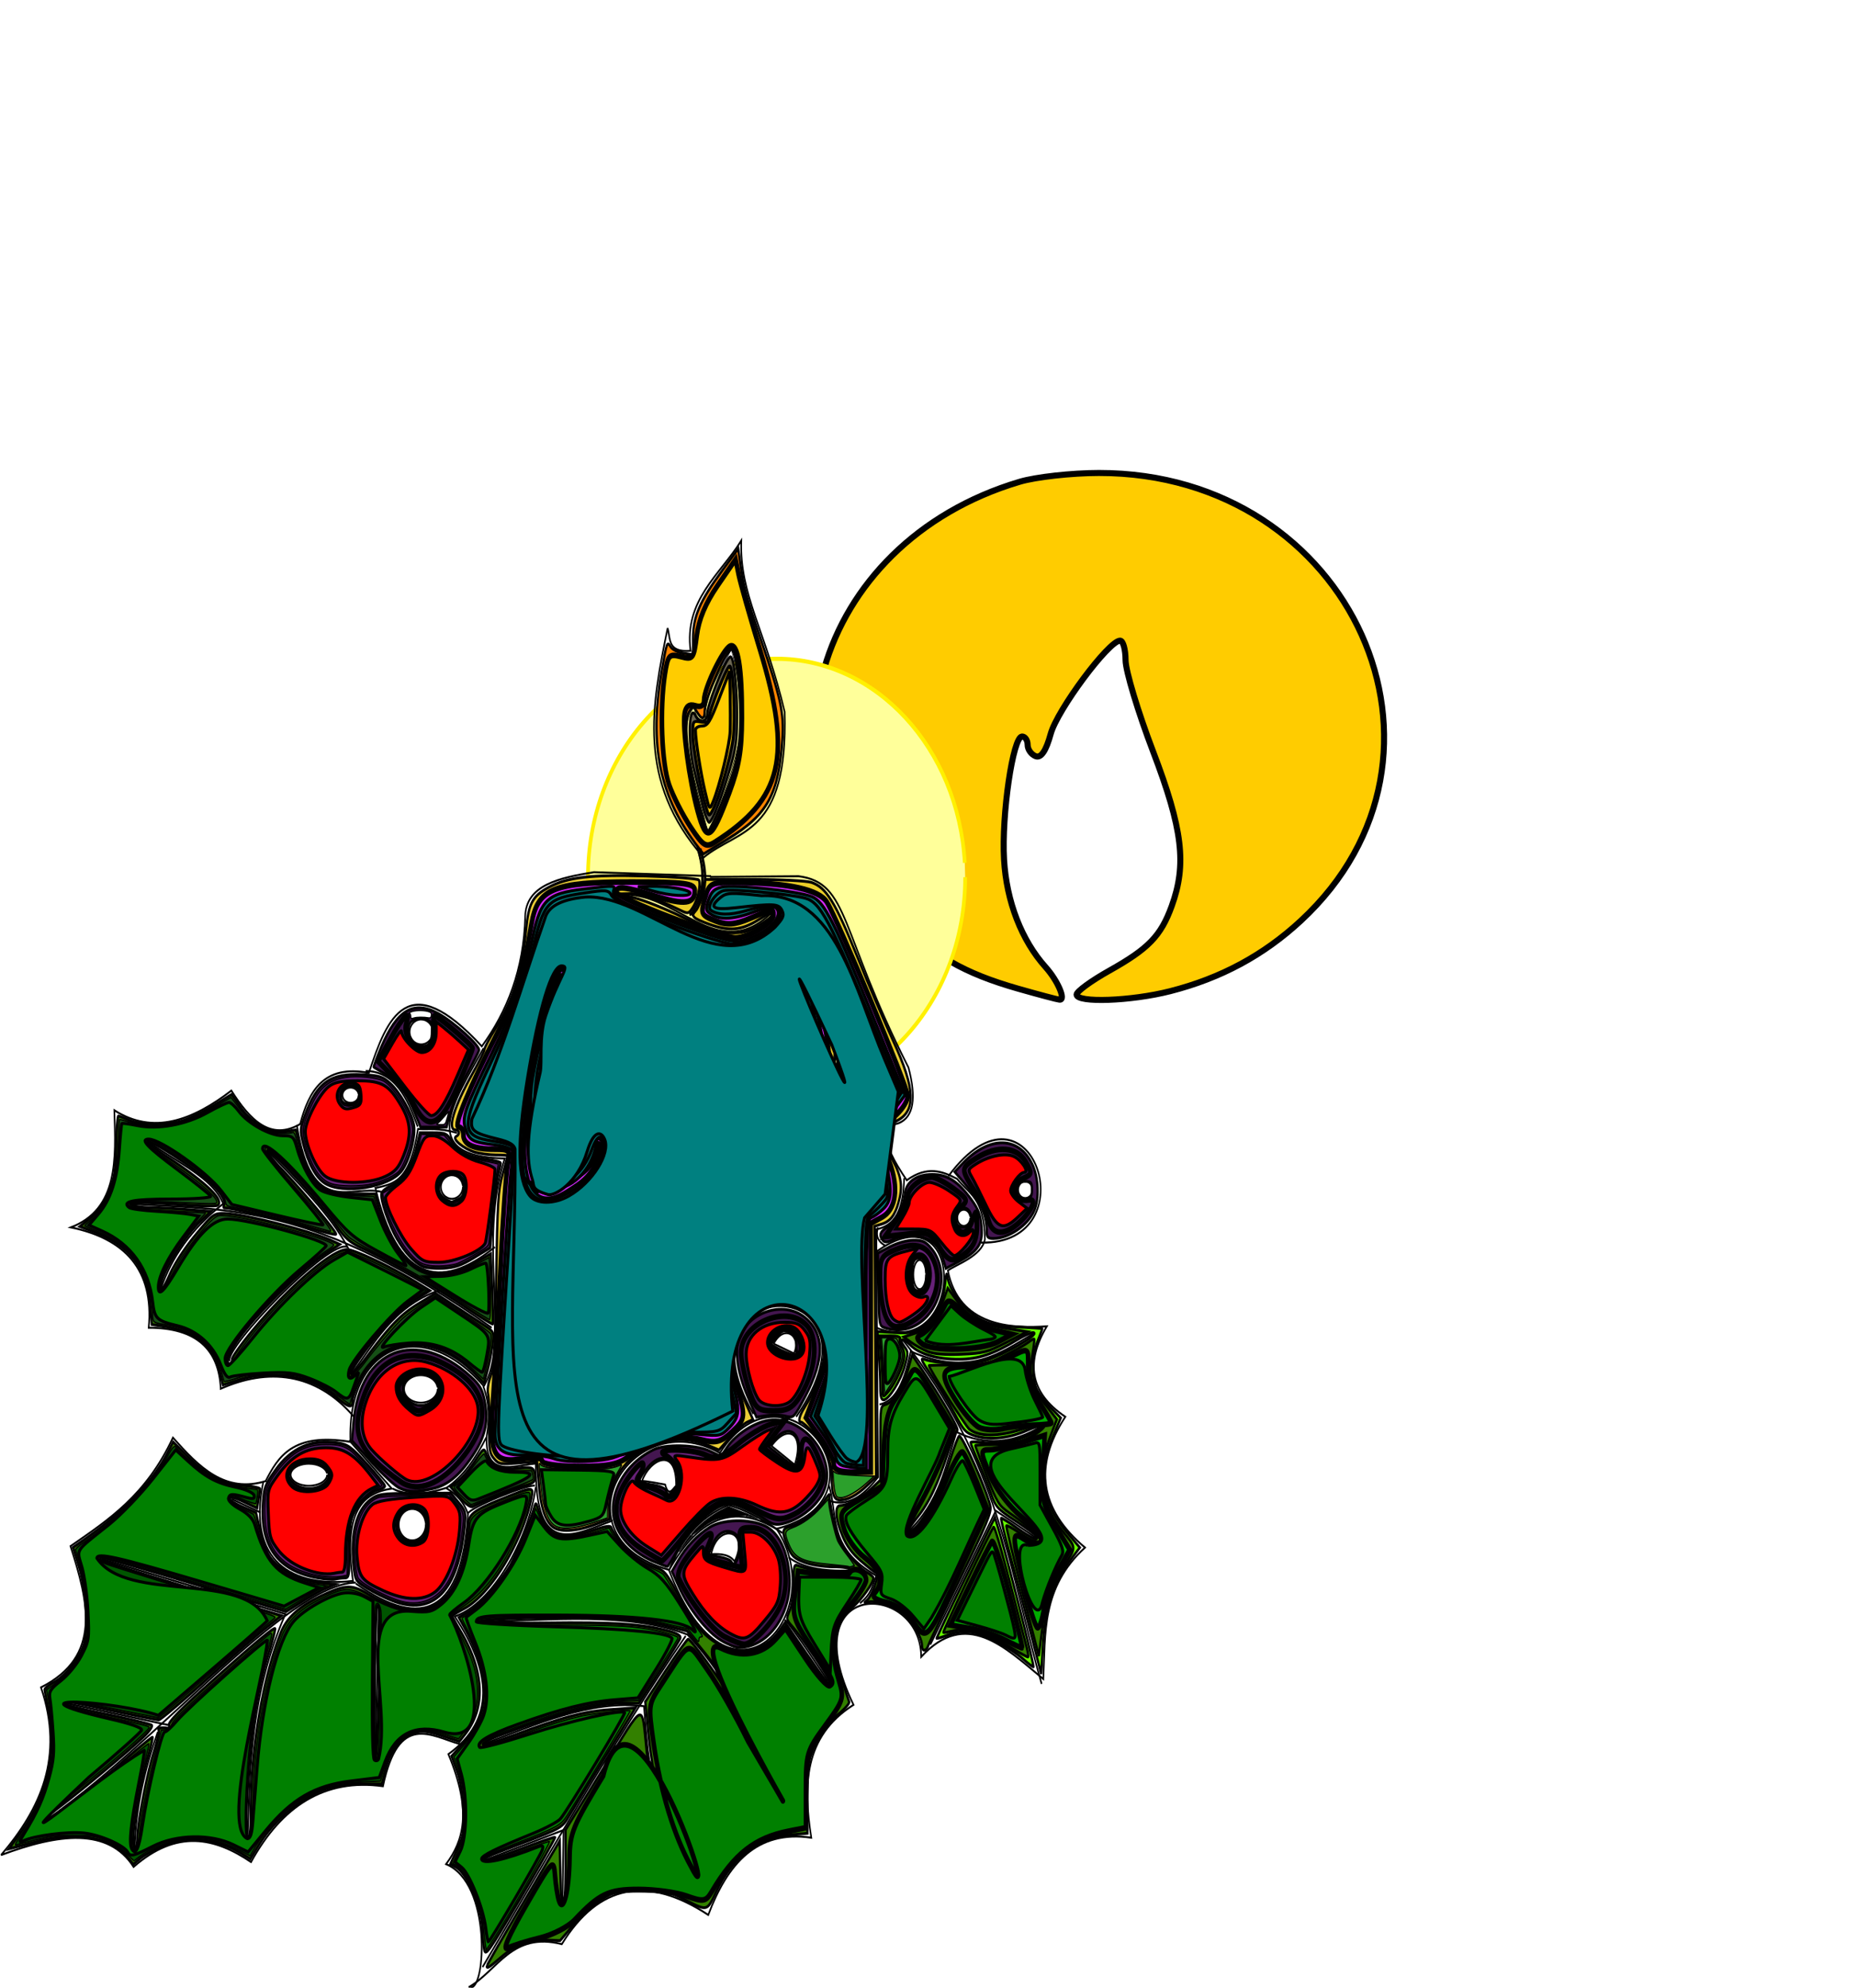 <svg xmlns="http://www.w3.org/2000/svg" viewBox="0 0 1281.9 1372"><defs><filter id="a" height="2.784" width="2.65" color-interpolation-filters="sRGB" y="-.892" x="-.825"><feGaussianBlur stdDeviation="135.154"/></filter><filter id="b" height="1.538" width="1.556" color-interpolation-filters="sRGB" y="-.269" x="-.278"><feGaussianBlur stdDeviation="34.863"/></filter></defs><path d="M285.47 157.41c-37.713-10.758-58.848-22.943-86.118-49.652-101.41-99.323-55.458-257.98 86.977-300.31 11.138-3.31 35.725-6.038 54.638-6.063 174.63-.227 262.63 194.94 139.38 309.1-25.626 23.737-55.146 39.643-90.144 48.571-26.957 6.877-64.625 8.239-64.625 2.337 0-2.108 10.1-9.492 22.445-16.41 27.232-15.26 35.71-24.012 43.211-44.612 10.52-28.89 7.595-53.204-12.841-106.75-10.43-27.301-18.97-55.678-19-63.07-.028-7.392-1.718-13.44-3.756-13.44-7.83 0-43.4 47.793-47.937 64.41-3.167 11.6-6.638 16.758-10.34 15.367-3.063-1.152-5.57-4.686-5.57-7.854s-1.727-5.76-3.839-5.76c-6.302 0-14.22 54.093-12.44 84.97 1.663 28.815 12.05 55.676 28.706 74.23 8.395 9.352 14.19 22.893 9.605 22.448-1.668-.162-14.433-3.547-28.366-7.521z" filter="url(#a)" stroke="#000" stroke-width="4.178" fill="#fc0" transform="translate(417.59 525.07)"/><path d="M553.56 211.92c0 85.915-67.387 155.56-150.51 155.56-83.126 0-150.51-69.648-150.51-155.56 0-85.915 67.387-155.56 150.51-155.56 79.29 0 144.98 63.576 150.19 145.35" transform="matrix(.865 0 0 .969 187.437 400.092)" filter="url(#b)" stroke="#fff000" stroke-width="2.958" stroke-miterlimit="4.7" fill="#ffff9a"/><g stroke="#000"><path d="M317.82 633.06c-106.04-24.076-35.335-124.39 46.442-86.837 61.403-77.175 160.54 34.104 51.719 56.341 50.502 62.818-42.745 149.87-98.161 30.496zM433.93 519.34c91.44-108.35-115.66-110.27-39.06-2.07" stroke-width="1.462" fill="none" transform="matrix(.757 0 0 .929 221.154 495.413)"/><path d="M413.34 465.07c10.123-15.73 25.724-5.1 18.471 7.236l-18.47-7.24zM411.36 540.99l21.176 14.021c9.14-23.013-5.915-31.225-21.176-14.021zM356.35 621.43c5.78-23.682 35.604-18.761 21.374 5.427-4.213-5.068-12.274-5.829-21.374-5.427zM293.28 567.15c1.583-.517 21.11 2.584 21.11 2.584 3.342 9.737 6.685 3.343 10.027.776.372-30.253-24.484-19.142-31.137-3.36z" stroke-width="1.462" fill="none" transform="matrix(.757 0 0 .929 221.154 495.413)"/><path d="M317.82 633.57c28.749-42.28 63.432-50.411 103.44-27.912-14.684-8.533-30.21-16.242-49.081-20.675-26.485 8.747-43.331 26.076-54.358 48.587zM482.48 633.57c-24.638.753-43.439-2.305-55.413-9.82M423.37 670.27c4.222 1.55 39.581 45.486 39.581 45.486M423.37 808.28c-23.31-46.97-48.69-92.42-88.66-127.15-53.58-16.72-123.56-10.94-190.52-9.31M333.13 682.16c-68.85 82.01-125.68 164.02-185.24 246.04" stroke-width="1.462" fill="none" transform="matrix(.757 0 0 .929 221.154 495.413)"/><path d="M220.72 882.19l1.056-55.824-71.247 22.226M343.68 871.34c-39.654-49.195-44.731-93.179-48.553-136.97-49.08-4.89-98.161 13.543-147.24 28.429" stroke-width="1.462" fill="none" transform="matrix(.757 0 0 .929 221.154 495.413)"/><path d="M135.22 943.19c26.74-12.542 39.478-41.541 84.967-32.047 33.811-44.948 78.6-51.19 133.52-21.709 17.542-37.89 44.173-63.394 93.939-57.374-7.305-38.62-7-75.083 38.526-98.725-56.313-94.816 61.162-91.788 61.746-35.665 40.893-36.074 75.912-7.437 111.35 16.54 2.138-33.669-1.904-67.986 37.998-97.691-41.164-28.256-47.145-60.648-17.943-97.174-32.937-18.061-35.995-40.868-16.888-67.195-32.304 1.768-80.098.255-90.214-41.44 6.946-4.426 31.021-10.625 33.745-23.171-.515-31.129-15.044-34.149-25.332-44.969-13.312-5.651-27.263-9.93-45.914 1.034-25.058-29.936-21.541-39.88-7.388-42.385 13.822-4.59 16.257-18.845 8.971-41.351-63.39-101.54-53.64-137.27-100.28-142.14l-80.745.517" stroke-width="1.462" fill="none" transform="matrix(.757 0 0 .929 221.154 495.413)"/><path d="M136.8 943.19c14.138 2.173 19.55-77.4-22.165-91.489 15.47-16.947 24.094-38.658 2.111-81.668 43.144-25.728 39.192-61.04 5.805-102.34 33.625-9.096 67.011-55.992 73.885-96.141" stroke-width="1.462" fill="none" transform="matrix(.757 0 0 .929 221.154 495.413)"/><path d="M127.29 762.53c-26.735-6.196-55.799-23.979-70.175 31.279-53.026-6.016-92.171 14.614-120.33 56.341-32.836-18.104-67.374-24.775-107.13 3.618-23.038-29.393-68.129-24.947-120.85-8.787 35.932-34.29 57.843-72.843 36.415-124.57 56.001-23.149 43.094-63.627 26.915-104.93 34.231-19.302 68.854-37.646 93.411-80.634 23.481 21.494 47.403 42.036 85.495 32.047M-255.8 822.33c104.7-57.34 224-178.52 288.09-179.82M53.189 660.05l-2.986 112.57" stroke-width="1.462" fill="none" transform="matrix(.757 0 0 .929 221.154 495.413)"/><path d="M-66.227 829.64c2.09-52.748 3.202-105.3 34.332-163.74l-167.92-40.94M-137.88 748.5l-100.76-17.54M-148.33 753.62c-11.878 27.634-19.943 55.946-20.898 85.525M-81.154 580.37l26.612 10.119M30.233 519.02c-34.744-33.05-78.423-35.96-121.09-20.52-1.768-29.186-22.127-45.366-65.679-45.321 4.749-43.386-21.951-66.238-70.903-74.561 43.19-13.663 40.965-50.534 39.556-86.987 35.576 18.526 71.152 7.597 106.73-14.62 17.038 21.893 35.804 37.695 62.693 24.854 8.06-24.504 21.19-44.335 62.693-38.011 16.819-41.544 35.495-79.38 103-19.737 23.165-25.944 38.25-56.923 39.556-96.49.676-23.343 30.768-28.68 62.693-32.894l106.73 2.924" stroke-width="1.462" fill="none" transform="matrix(.757 0 0 .929 221.154 495.413)"/><path d="M336.8 146.9c13.742-13.439 14.321-29.456 8.21-46.783l-.747-2.924M273.36 131.55c51.447-3.62 87.958 52.201 137.33 13.889" stroke-width="1.462" fill="none" transform="matrix(.757 0 0 .929 221.154 495.413)"/><path d="M349.49 103.77C287.98 46.998 302.42-9.78 316.65-66.55c2.866 7.612-.546 18.298 20.898 16.813-5.987-37.776 26.911-56.509 46.274-81.87-1.647 40.322 21.918 66.221 39.556 127.19 3.281 92.173-41.991 86.736-73.888 108.19z" stroke-width="1.462" fill="none" transform="matrix(.757 0 0 .929 221.154 495.413)"/><path d="M353.02 84.465c-8.31-30.726-29.58-79.469-12.26-91.863 1.005 3.55 2.794 9.996 10.312 9.303-2.099-17.618 16.898-40.975 23.686-52.804 6.148 17.708 7.633 32.234 8.644 61.515-8.953 37.335-22.175 62.18-30.383 73.85z" stroke-width=".591" fill="none" transform="matrix(.757 0 0 .929 221.154 495.413)"/><path d="M252.46 318.68c-37.681 43.731-65.261 27.736-60.454-21.93 27.64-82.287 17.404-69.346 26.869-102.34M449.5 191.49c64.272 95.543-34.441 138.14-17.166 40.935M530.85 461.95c89.007 91.001 97.316 172.12 126.88 255.85" stroke-width="1.462" fill="none" transform="matrix(.757 0 0 .929 221.154 495.413)"/><path d="M556.23 688.56l59.708-99.414 37.317 20.468M535.33 605.23c29.003-22.096 34.677-48.762 44.781-74.561 25.873 10.279 51.747 8.727 77.62-4.386M509.95 510.2c11.074-2.05 21.24-10.322 28.361-39.473 53.48 19.358 81.529 1.357 111.95-13.158M-175.19 361.08c89.023 4.799 168.6-1.817 331.38 92.104M28.932 486.81c18.465-19.45 37.25-49.91 79.488-61.4" stroke-width="1.462" fill="none" transform="matrix(.757 0 0 .929 221.154 495.413)"/><path d="M-82.647 478.04c-5.505-9.51 91.581-91.65 107.47-84.8-16.148-24.55-45.529-48.02-73.138-71.63M-145.34 423.94c9.622-22.774 27.216-43.986 56.722-62.865-9.531-19.643-42.939-30.967-68.291-46.052M506.97 453.18c81.435 26.803 83.755-107.21-1.493-55.555M602.5 389.95c99.257 1.55 46.408-133.06-29.854-49.342M266.64 596.46c-33.188 9.335-71.379 30.651-70.157-42.397-20.619 1.54-46.806 11.26-44.781-20.468 2.458-12.183 2.49-24.366-2.985-36.549 25.112-32.971-5.753-106.45 19.405-169.59-81.557-1.025-45.595-43.157-19.405-81.871" stroke-width="1.462" fill="none" transform="matrix(.757 0 0 .929 221.154 495.413)"/><path d="M464.43 581.84c20.53 5.367 34.76-8.213 44.035-17.544l-1.493-184.21c20.487-3.246 24.582-19.335 25.376-38.011M159.17 393.24c-51.6 34.012-89.2 23.458-108.97-43.859 15.294-3.078 31.22-3.056 38.81-43.859 11.089.557 17.594-1.13 35.825 2.924M56.174 352.31c-28.273-5.99-63.892 20.39-77.62-49.71M-50.181 567.58c11.733-18.771 24.953-36.607 77.62-29.605-3.42-72.286 65.501-94.768 121.65-41.301" stroke-width="1.462" fill="none" transform="matrix(.757 0 0 .929 221.154 495.413)"/><path d="M30.052 642.87c-10.055-53.7 8.852-67.04 35.078-70.17l-38.81-35.82M29.252 641.36c-54.125 4.856-96.589-13.693-81.299-73.782M32.291 643.24c61.877 35.711 97.09 20.566 102.25-51.9 1.04-4.36 54.193-21.917 61.2-20.833" stroke-width="1.462" fill="none" transform="matrix(.757 0 0 .929 221.154 495.413)"/><path d="M134.91 592.44c-3.462-9.358-10.73-15.609-20.151-20.102 15.593-8.66 26.922-22.194 36.571-37.646M115.51 571.97c-20.421 5.465-37.171 5.986-49.632.731" stroke-width="1.462" fill="none" transform="matrix(.757 0 0 .929 221.154 495.413)"/><path d="M290.67 706.13c0 4.463-3.731 8.081-8.334 8.081s-8.334-3.618-8.334-8.081 3.732-8.081 8.334-8.081c4.25 0 7.818 3.1 8.284 7.196M229.81 680.5c0 3.138-5.031 5.682-11.238 5.682s-11.238-2.544-11.238-5.682c0-3.138 5.031-5.682 11.238-5.682 5.73 0 10.542 2.18 11.17 5.06M297.99 636.43c0 3.905-4.636 7.071-10.354 7.071-5.718 0-10.354-3.166-10.354-7.071s4.636-7.071 10.354-7.071c5.28 0 9.713 2.712 10.292 6.296" transform="matrix(1.119 0 0 1.344 -31.361 103.3)" fill="#fff"/><path d="M88.778 303.8c-9.637-21.87-21.209-41.22-47.497-41.35" stroke-width="1.462" fill="none" transform="matrix(.757 0 0 .929 221.154 495.413)"/><path d="M249.29 485.58c0 2.17-2.239 3.929-5 3.929s-5-1.76-5-3.929 2.239-3.929 5-3.929c2.55 0 4.69 1.507 4.97 3.498M295 453.08c0 3.55-3.198 6.429-7.143 6.429s-7.143-2.879-7.143-6.429 3.198-6.429 7.143-6.429c3.642 0 6.701 2.466 7.1 5.725M313.57 532.72c0 3.353-3.038 6.071-6.786 6.071S300 536.073 300 532.72c0-3.353 3.038-6.071 6.785-6.071 3.46 0 6.366 2.329 6.745 5.406" transform="matrix(1.119 0 0 1.344 -31.361 103.3)" fill="#fff"/><path d="M342.16 603.42c6.097-5.362 15.217-10.999 23.116-14.287l6.873-2.861 9.282 2.946 9.282 2.946-12.666.669c-14.686.775-21.088 2.75-31.874 9.834-3.813 2.503-7.225 4.533-7.584 4.51-.358-.025 1.248-1.715 3.57-3.757z" stroke-width="1.045" transform="matrix(.757 0 0 .929 221.154 495.413)"/><path d="M327.14 619.57c0-.684 7.198-9.458 9.703-11.828 1-.946 1.05-.963 1.196-.418.154.573.343.585 1.635.105.29-.108-.006.257-.659.81-2.6 2.207-5.543 4.992-8.146 7.712-1.505 1.572-2.96 3.087-3.233 3.368-.273.28-.496.393-.496.25zM396.33 594.62c-1.057-.274-3.491-.776-5.41-1.115-3.45-.61-3.469-.617-1.706-.64 1.597-.023 1.78-.079 1.78-.542 0-.284.053-.517.117-.517.188 0 7.621 3.099 7.76 3.235.227.222-.578.089-2.541-.421z" stroke-width=".261" transform="matrix(.757 0 0 .929 221.154 495.413)"/><path d="M514.99 392.15c-8.194-3.722-8.152-8.934-6.53-13.523" stroke-width="1.462" fill="none" transform="matrix(.757 0 0 .929 221.154 495.413)"/><path d="M626.55 548.55c0 2.301-1.78 4.167-3.978 4.167s-3.977-1.866-3.977-4.167 1.78-4.167 3.978-4.167c2.028 0 3.73 1.599 3.953 3.71M664.93 534.15c0 2.371-1.979 4.293-4.42 4.293s-4.419-1.922-4.419-4.293c0-2.371 1.979-4.293 4.42-4.293 2.253 0 4.145 1.647 4.392 3.823M599.29 577.72c0 4.142-1.759 7.5-3.929 7.5s-3.928-3.358-3.928-7.5 1.759-7.5 3.928-7.5c2.004 0 3.686 2.877 3.905 6.678" transform="matrix(1.119 0 0 1.344 -31.361 103.3)" fill="#fff"/><path d="M463.68 570.14c8.736 22.696-1.688 46.33 43.288 67.251-3.44 6.822-4.079 13.645-14.927 20.468" stroke-width="1.462" fill="none" transform="matrix(.757 0 0 .929 221.154 495.413)"/><path d="M641.5 699.79c-12.709-9.055-35.835-19.042-47.174-20.371a52.823 52.823 0 00-21.335 1.868c-5.751 1.728-10.675 2.929-10.942 2.667-.267-.262 11.563-20.59 26.289-45.173l26.775-44.698 3.925 10.618c7.674 20.758 32.411 100.55 31.142 100.45-.71-.056-4.615-2.47-8.68-5.366z" stroke-width="2.089" fill="#6f0" transform="matrix(.757 0 0 .929 221.154 495.413)"/><path d="M648.23 681.48c-5.005-15.92-13.402-41.81-18.66-57.534-5.258-15.724-9.237-28.901-8.843-29.284.394-.382 6.89 2.911 14.438 7.318 13.211 7.715 20.571 10.267 18.039 6.254-.665-1.053-9.264-6.215-19.109-11.472-16.642-8.884-18.229-10.313-22.569-20.31-2.568-5.915-7.799-16.583-11.625-23.707-3.826-7.123-6.956-13.532-6.956-14.24 0-.71 5.017-.712 11.15-.007 13.778 1.586 32.042-1.18 45.075-6.826 13.636-5.908 10.094-7.686-4.59-2.305-15.901 5.827-33.816 7.503-46.623 4.361-9.504-2.332-11.014-3.629-19.788-17.004-5.225-7.964-14.63-20.584-20.9-28.046-9.461-11.258-10.54-13.299-6.333-11.998 11.347 3.51 45.404 3.742 57.183.388 16.979-4.834 44.379-17.542 42.895-19.894-.756-1.197-7.121.818-15.428 4.882-22 10.765-35.63 14.503-53.195 14.586-19.675.093-36.31-3.895-44.543-10.68-7.08-5.835-10.917-4.808-5.192 1.388 3.48 3.767 3.501 4.66.322 14.034-3.757 11.08-14.66 25.387-19.348 25.387-2.135 0-3.016-2.56-3.025-8.787-.007-4.833-.606-16.254-1.332-25.381l-1.32-16.594 15.775.78c12.958.641 17.34-.003 24.55-3.605 11.334-5.663 19.378-17.648 21.216-31.608 1.292-9.815 1.58-10.298 2.802-4.678 2.079 9.572 16.777 24.51 29.543 30.027 8.77 3.79 16.024 5.008 33.855 5.685 12.48.475 22.693 1.05 22.693 1.28 0 .229-1.9 4.268-4.222 8.975-5.033 10.203-5.562 27.103-1.11 35.532 1.71 3.241 7.377 9.475 12.591 13.853l9.48 7.96-7.314 14.205c-6.129 11.903-7.314 16.404-7.314 27.776 0 17.357 5.427 28.764 20.639 43.382l11.375 10.931-7.466 8.094c-17.724 19.214-24.088 35.381-26.358 66.96l-1.357 18.865-9.1-28.946z" stroke-width="2.089" fill="#6f0" transform="matrix(.757 0 0 .929 221.154 495.413)"/><path d="M548.62 689.51c0-5.946-8.481-18.318-16.032-23.385-8.65-5.805-25.924-10.616-32.898-9.163-3.924.818-4.237.6-1.571-1.091 4.829-3.065 11.995-19.358 8.95-20.352-1.327-.434-7.629-4.446-14.003-8.917-8.218-5.764-13.185-11.263-17.07-18.9-6.502-12.778-7.261-22.323-1.788-22.458 6.998-.172 19.228-5.533 27.811-12.19l8.604-6.674v-27.514c0-27.49.004-27.515 5.182-28.788 6.751-1.66 15.778-13.405 20.254-26.354l3.56-10.298 12.986 15.81c16.24 19.773 30.542 40.276 28.093 40.276-1.021 0-4.524 6.745-7.785 14.99-9.926 25.093-17.61 38.425-28.56 49.552-11.303 11.486-12.363 15.004-2.433 8.078 9.454-6.593 24.556-30.214 32.22-50.394 3.78-9.95 7.58-18.091 8.447-18.091 3.176 0 25.532 41.156 28.369 52.224 1.147 4.477-3.538 13.633-26.906 52.58-15.562 25.939-28.92 48.789-29.685 50.779-1.746 4.544-5.745 4.74-5.745.281z" stroke-width="2.089" fill="#338000" transform="matrix(.757 0 0 .929 221.154 495.413)"/><path d="M639.94 649.12c-8.404-26.388-14.873-48.378-14.374-48.866.498-.488 6.065 2.004 12.371 5.537 11.522 6.457 18.339 8.113 18.339 4.456 0-2.135-11.949-10.432-28.169-19.557-9.416-5.299-11.045-7.472-20.582-27.476-5.696-11.948-10.357-22.051-10.357-22.452 0-.401 7.362-.731 16.36-.734 8.998-.003 21.253-1.448 27.233-3.21 10.762-3.174 21.844-10.048 19.662-12.196-.622-.612-10.121 1.227-21.11 4.086-21.383 5.563-38.742 5.533-47.494-.083-3.324-2.134-36.871-45.191-36.871-47.324 0-.23 11.637-.435 25.86-.457 24.337-.038 26.854-.44 42.748-6.823 9.288-3.73 19.108-8.197 21.821-9.924 2.713-1.728 5.222-2.835 5.576-2.46.353.375-.35 5.362-1.561 11.083-3.408 16.09-.76 24.671 11.549 37.418l10.7 11.081-6.066 12.935c-4.951 10.556-6.073 15.786-6.1 28.441-.039 18.455 4.563 28.834 19.39 43.737 10.4 10.453 10.41 10.043-.548 23.458-12.262 15.011-17.527 28.81-21.518 56.398l-1.578 10.912-15.28-47.979z" stroke-width="2.089" fill="#338000" transform="matrix(.757 0 0 .929 221.154 495.413)"/><path d="M553.89 470.91c-4.644-1.517-11.481-4.588-15.193-6.826l-6.749-4.068 9.136-2.393c12.386-3.244 20.835-10.716 26.371-23.32l4.628-10.537 8.576 9.542c11.511 12.808 21.34 17.288 44.503 20.287l19.467 2.52-18.982 8.014c-17.273 7.292-20.978 8.082-41.148 8.776-14.79.509-24.974-.155-30.609-1.995zM626.72 689.39c-20.632-10.395-36.306-13.933-49.181-11.099-4.816 1.06-9.056 1.634-9.422 1.275-.706-.69 43.008-75.535 45.689-78.227 1.295-1.3 9.463 22.797 30.19 89.071 1.18 3.772 1.812 7.12 1.406 7.44-.406.32-8.813-3.487-18.682-8.46zM512.71 496.24c-.009-5.01-.62-15.388-1.36-23.063l-1.346-13.956h9.929c6.07 0 9.423.802 8.627 2.064-.717 1.135.087 4.007 1.786 6.383 2.203 3.08 2.577 6.066 1.304 10.415-2.23 7.616-8.998 18.467-14.635 23.463-4.251 3.768-4.29 3.72-4.305-5.305zM151.75 927.42c0-.621 14.962-21.785 33.248-47.031l33.248-45.901.595 24.288c.844 34.467 4.67 31.12 4.734-4.141l.052-28.43 34.213-45.348c38.882-51.538 34.934-50.186 39.637-13.576 4.264 33.194 14.533 60.837 32.836 88.387 6.233 9.381 12.303 17.057 13.49 17.057 3.39 0 2.659-1.674-5.054-11.567-20.377-26.137-34.636-64.645-39.739-107.32l-2.72-22.743 18.682-23.26c10.275-12.793 19.466-23.26 20.424-23.26 2.326 0 26.754 27.104 37.268 41.35 11.661 15.802 28.169 43.153 38.995 64.612 8.302 16.454 12.409 21.725 12.409 15.926 0-2.347-11.762-24.24-27.162-50.557-15.206-25.986-27.343-42.062-45.624-60.43l-16.931-17.011-21.11-4.275c-14.588-2.954-33.176-4.652-60.163-5.497-39.865-1.247-109.77.779-109.77 3.18 0 .733 28.179 1.014 62.621.625 60.877-.687 88.662.857 112.52 6.25 6.889 1.557 10.433 3.346 9.805 4.949-.54 1.38-9.285 12.842-19.432 25.47l-18.449 22.962H274.97c-24.08 0-57.85 7.292-113.63 24.537-6.917 2.139-12.904 4.848-13.304 6.022-.4 1.173 11.435-1.555 26.3-6.062 46.486-14.097 65.995-18.369 90.031-19.718l22.898-1.285-27.233 35.985c-14.978 19.792-30.025 39.851-33.437 44.576-6.031 8.352-7.172 8.891-41.052 19.402-36.606 11.356-37.318 11.628-35.41 13.498.659.645 15.148-3.151 32.2-8.436 17.05-5.284 31.32-9.296 31.71-8.914.389.381-13.705 20.599-31.32 44.926-29.97 41.388-32.115 43.847-33.363 38.238-.733-3.297-1.446-9.507-1.583-13.8-.549-17.147-13.641-42.503-24.434-47.32l-4.75-2.12 6.273-11.343c5.891-10.653 6.216-12.435 5.332-29.27-.658-12.53-2.393-21.174-5.763-28.721l-4.82-10.797 11.702-10.475c24.107-21.58 23.91-50.2-.594-86.081l-4.441-6.503 9.143-4.335c9.293-4.406 29.751-23.075 37.64-34.347 5.153-7.365 19.672-35.803 21.802-42.703 1.105-3.582 1.803-4.04 2.667-1.75 8.808 23.35 19.293 27.12 51.107 18.377 12.147-3.339 16.096-3.757 16.77-1.775.485 1.425 4.255 6.249 8.378 10.719 7.963 8.632 19.125 15.087 32.795 18.963 7.27 2.061 9.7 4.506 18.754 18.876 13.157 20.88 22.95 30.803 37.091 37.579 20.164 9.663 42.725 5.793 55.947-9.597l5.397-6.281 19.209 22.731c18.848 22.304 21.194 24.613 21.194 20.87 0-2.381-24.936-32.476-33.281-40.166-6.238-5.748-6.287-5.953-2.942-12.405 2.106-4.062 3.42-11.865 3.451-20.489.042-11.401.626-13.76 3.218-12.999 17.628 5.174 48.553 7.18 48.553 3.15 0-1.191-6.604-2.067-15.59-2.067-8.803 0-20.346-1.504-26.513-3.455-9.249-2.926-11.55-4.728-15.02-11.76-5.507-11.166-5.197-13.165 2.293-14.777 9.843-2.117 24.661-10.98 30.51-18.244 2.9-3.605 5.285-6.027 5.298-5.383.13 6.502 5.45 27.15 8.506 33.019 4.245 8.149 18.311 21.525 26.461 25.162 2.84 1.267 5.164 2.948 5.164 3.734 0 3.855-10.538 15.877-18.999 21.674-20.149 13.807-20.827 29.236-3.09 70.305.491 1.137-3.905 5.253-9.769 9.145-10.929 7.255-19.944 18.37-25.286 31.172-2.046 4.904-3.019 15.317-3.019 32.305v25.07l-14.777 1.11c-30.281 2.274-53.573 16.761-68.607 42.675-8.376 14.436-7.695 14.32-29.554 5.04-12.384-5.258-16.088-5.83-37.998-5.875-22.852-.046-25.006.315-36.713 6.154-6.84 3.412-18.163 11.702-25.162 18.423l-12.725 12.22-12.835-.44c-15.384-.528-27.597 3.352-41.624 13.222-10.223 7.193-12.376 8.254-12.376 6.1z" stroke-width="2.089" fill="#338000" transform="matrix(.757 0 0 .929 221.154 495.413)"/><path d="M-176.58 845.78c-13.412-13.711-46.533-18.333-80.145-11.184a7020.753 7020.753 0 01-21.06 4.451l-6.283 1.308 9.895-11.079c25.18-28.192 34.421-61.634 25.892-93.703-1.742-6.548-3.167-12.65-3.167-13.559 0-.909 3.82-3.34 8.49-5.402 10.763-4.753 23.937-18.658 27.392-28.909 3.988-11.835 1.617-40.372-4.766-57.353l-5.231-13.918 9.75-5.525c35.12-19.9 62.67-43.122 75.947-64.012l5.598-8.809 12.657 10.261c18.543 15.032 32.053 20.903 50.817 22.083 8.618.542 15.669 1.677 15.669 2.522 0 .846-.583 4.39-1.295 7.876l-1.294 6.339-10.394-4.013c-11.237-4.338-14.46-4.884-14.46-2.449 0 .86 5.376 3.457 11.946 5.77l11.946 4.208 3.491 12.492c1.92 6.87 5.72 15.556 8.442 19.301 6.87 9.45 27.23 18.436 45.566 20.113l14.48 1.324-7.853 2.663c-4.32 1.464-14.345 6.004-22.28 10.088l-14.427 7.425-84.192-20.635c-46.306-11.349-84.608-20.228-85.115-19.73-.508.496-.346 1.469.36 2.16.706.691 38.052 10.262 82.991 21.268l81.708 20.01-14.424 9.205c-7.933 5.063-32.487 22.473-54.565 38.691-22.077 16.217-41.378 29.486-42.89 29.486-1.512 0-21.468-3.256-44.347-7.236-44.277-7.703-49.082-8.277-45.89-5.48 1.103.966 20.054 4.795 42.114 8.508s40.838 7.406 41.73 8.205c.892.8-1.958 4.26-6.333 7.69-13.692 10.737-57.743 40.726-78.496 53.439-10.933 6.697-18.773 12.538-17.422 12.979 3.33 1.087 41.855-22.782 75.022-46.483 14.942-10.677 27.5-19.088 27.904-18.691.406.397-1.59 7.278-4.435 15.292-8.819 24.835-16.195 66.884-11.734 66.884 1.244 0 2.263-2.878 2.263-6.395 0-10.894 8.185-46.39 14.667-63.61 3.396-9.022 5.602-16.966 4.901-17.652-1.339-1.312 2.676-2.015 7.633-1.337 1.708.233 2.457-.796 1.8-2.472-.744-1.9 10.402-11.306 32.961-27.812 41.932-30.68 62.53-44.8 63.692-43.664.487.477-1.887 8.145-5.276 17.041-11.789 30.951-17.73 63.496-20.31 111.27-1.032 19.111-.764 26.361.973 26.361 1.586 0 2.397-5.52 2.397-16.32 0-48.686 10.67-101.03 27.65-135.64 5.571-11.359 17.73-19.949 39.857-28.159 19.24-7.139 25.112-7.18 39.238-.28 47.774 23.336 77.946 12.92 88.398-30.514 1.775-7.377 3.241-16.413 3.258-20.083.04-8.58 4.247-11.27 31.84-20.352 26.52-8.73 27.784-8.8 26.033-1.405-7.768 32.809-37.156 72.56-61.536 83.237-6.095 2.67-11.083 5.111-11.083 5.427 0 .315 3.78 5.858 8.4 12.317 21.108 29.512 22.338 56.115 3.495 75.554l-5.28 5.446-14.344-3.896c-18.084-4.911-22.66-4.88-33.296.222-9.47 4.542-16.36 13.549-20.355 26.609l-2.618 8.556h-18.22c-10.023 0-23.884 1.442-30.804 3.204-23.209 5.909-48.838 23.06-63.307 42.365l-7.634 10.186-7.763-3.872c-23.068-11.507-49.477-13.538-72.509-5.576-7.745 2.678-16.865 6.81-20.265 9.18l-6.182 4.312-5.983-6.116zM53.48 717.5c1.368-49.724 1.044-60.665-1.706-57.557-1.698 1.92-3.31 113.54-1.639 113.54.993 0 2.498-25.193 3.345-55.985z" stroke-width="2.089" fill="#338000" transform="matrix(.757 0 0 .929 221.154 495.413)"/><path d="M127.37 579.41l-8.545-7.912 6.892-4.425c3.79-2.433 10.6-9.021 15.136-14.64 8.153-10.103 8.27-10.161 10.529-5.304 4.305 9.254 11.619 12.055 27.666 10.594 12.065-1.098 14.686-.774 15.752 1.947 2.692 6.87 1.128 8.818-8.749 10.894-8.344 1.754-34.76 10.448-46.97 15.459-1.993.818-6.331-1.632-11.71-6.613zM15.59 505.46c-16.729-11.15-31.187-15.628-53.83-16.672-15.27-.704-23.697.009-35.321 2.983l-15.266 3.907-3.188-10.74c-5.543-18.674-22.484-29.42-52.005-32.985l-9.73-1.175-1.284-13.47c-2.689-28.204-18.881-45.418-52.383-55.69l-11.908-3.651 9.75-6.413c6.973-4.587 11.56-9.892 16.108-18.63 5.676-10.906 6.442-14.622 7.141-34.631.431-12.328 1.391-22.4 2.133-22.383.743.017 5.15 1.372 9.794 3.01 10.47 3.695 32.954 3.988 47.864.626 6.184-1.395 18.977-6.398 28.43-11.117l17.185-8.582 7.947 9.311c10.814 12.67 27.288 20.077 40.76 18.327l9.854-1.28 3.86 13.2c4.411 15.087 13.703 27.374 23.836 31.521 4.143 1.696 14.585 2.845 25.854 2.845h18.903l2.529 7.753c4.643 14.236 15.185 31.454 24.29 39.674 16.44 14.84 38.13 16.16 64 3.893l14.486-6.869L156.633 424c.679 14.178.922 26.083.54 26.457-.381.374-12.445-5.759-26.807-13.628-26.57-14.56-64.869-32.36-91.559-42.54-12.69-4.85-16.286-7.45-25.47-18.43C.651 360.69-46.18 319.5-48.337 321.61c-.826.81 4.669 6.698 12.211 13.084 19.658 16.645 51.602 47.781 50.314 49.042-.601.59-11.932-1.74-25.18-5.176-19.517-5.062-69.19-14.454-76.458-14.455-.939 0-1.137-.905-.44-2.01 2.22-3.519-5.555-12.522-17.723-20.519-17.38-11.423-48.505-27.513-51.396-26.569-1.381.451 6.014 5.335 16.435 10.852 35.277 18.68 53.557 32.861 46.904 36.383-1.444.765-14.975.61-30.069-.344-35.88-2.269-54.147-2.217-48.553.138 2.322.977 10.397 1.847 17.943 1.933 7.547.086 22.895.751 34.107 1.478l20.385 1.322-9.987 7.733c-15.865 12.282-37.167 41.59-35.623 49.012.5 2.401 3.255-.946 8.056-9.79 4.415-8.131 13.715-19.766 23.55-29.461 15.327-15.111 16.778-16.023 25.473-16.023 16.968 0 78.912 12.824 99.73 20.646l6.311 2.371-11.589 6.09c-22.97 12.073-67.676 48.144-82.668 66.702-7.91 9.792-10.19 15.838-5.972 15.838 1.16 0 2.11-1.506 2.11-3.346s9.272-12.307 20.603-23.26c33.23-32.123 70.884-58.164 84.099-58.164 6.846 0 39.772 12.654 63.056 24.233l12.599 6.266-12.934 6.395c-7.114 3.517-18.693 11.617-25.732 18-16.636 15.085-34.962 35.854-33.178 37.6.77.755 7.293-5.094 14.496-12.996 21.143-23.197 31.223-31.608 47.33-39.493l15.18-7.43 17.542 9.367a60329.19 60329.19 0 0026.625 14.21c9.04 4.82 9.078 4.886 7.805 14.146-.704 5.117-2.738 13.747-4.522 19.178l-3.243 9.873-7.117-6.12c-37.12-31.91-86.444-29.67-106.66 4.85-3.374 5.762-6.144 12.05-6.155 13.972-.033 5.937-2.793 5.595-13.74-1.702z" stroke-width="2.089" fill="#338000" transform="matrix(.757 0 0 .929 221.154 495.413)"/><path d="M-2.824 638.97c-35.934-5.287-52.194-23.376-49.614-55.196.958-11.822 1.927-13.945 11.216-24.594 14.628-16.77 32.877-23.376 56.565-20.478 9.853 1.206 12.626 2.822 27.247 15.888 8.952 8 16.277 15.285 16.277 16.188 0 .903-2.717 2.174-6.038 2.825-7.602 1.489-18.373 10.26-22.968 18.705-2.606 4.788-3.515 11.72-3.49 26.632.032 18.98-.22 20.16-4.317 20.187-2.393.015-6.251.386-8.573.824-2.322.439-9.659-.003-16.304-.98zm3.422-68.381c10.25-4.574 9.148-12.691-2.22-16.365-9.488-3.067-20.87-.918-24.887 4.698-2.472 3.458-2.617 5.077-.661 7.386 5.414 6.39 18.516 8.41 27.768 4.281zM72.136 572.3c-3.732-1.36-15.007-9.85-25.056-18.87l-18.271-16.404 1.413-13.513c5.728-54.752 57.311-71.03 107.15-33.813 8.163 6.096 10.333 9.17 12.384 17.546 3.565 14.551 1.104 25.482-8.558 38.016-12.943 16.791-24.37 24.86-38.914 27.482-15.51 2.796-21.482 2.708-30.145-.443zm32.076-66.334c6.744-6.606 4.9-13.186-4.813-17.16-6.266-2.564-8.533-2.608-14.756-.285-10.222 3.815-12.535 10.733-5.794 17.334 6.962 6.819 18.463 6.869 25.363.11v0z" stroke-width="2.089" fill="#441650" transform="matrix(.757 0 0 .929 221.154 495.413)"/><path d="M65.199 655.87c-6.386-2.024-16.527-6.142-22.536-9.15-10.77-5.39-10.946-5.632-12.398-17.012-2.999-23.51 2.547-41.037 15.457-48.851 6.87-4.16 10.338-4.562 40.341-4.685l32.825-.135 6.987 6.843c6.591 6.456 6.915 7.451 5.72 17.574-5.73 48.547-28.394 67.463-66.397 55.415zm28.459-47.01c2.202-2.156 3.2-5.992 2.79-10.716-.523-6.009-1.83-7.83-7.127-9.937-12.964-5.155-24.51 7.509-17.036 18.682 4.22 6.307 15.85 7.38 21.372 1.97zM304.37 626.97c-14.179-4.798-25.679-12.75-32.298-22.33-13.961-20.209.732-48.421 31.665-60.801 10.937-4.377 38.832-3.832 51.313 1.002l10.149 3.93 5.988-7.115c7.878-9.36 24.844-18.23 37.732-19.725 32.192-3.734 62.971 28.563 50.175 52.65-5.805 10.93-22.022 21.356-37.69 24.235-5.866 1.077-9.421.424-14.68-2.696-3.816-2.266-12.799-6.181-19.96-8.702-11.205-3.943-14.076-4.243-20.565-2.146-12.947 4.186-31.664 19.337-40.51 32.796-4.528 6.887-8.707 12.543-9.287 12.57-.58.026-5.995-1.625-12.033-3.668zm18.627-53.239c2.736-2.425 3.421-5.1 2.515-9.82-2.938-15.309-15.356-18.358-27.264-6.695-3.947 3.866-7.177 7.986-7.177 9.155 0 1.169 5.162 2.757 11.47 3.53 6.764.827 11.935 2.585 12.6 4.283 1.465 3.736 3.246 3.634 7.856-.453zm112.4-21.994c5.386-19.685-7.504-28.681-21.616-15.085l-5.003 4.82 11.308 7.458c6.22 4.103 11.922 7.459 12.673 7.459.751 0 1.938-2.094 2.638-4.652z" stroke-width="2.089" fill="#441650" transform="matrix(.757 0 0 .929 221.154 495.413)"/><path d="M365.45 685.46c-12.941-6.316-29.3-23.179-38.333-39.514l-6.508-11.768 5.636-7.965c7.142-10.094 17.363-18.9 28.75-24.774 11.557-5.96 35.975-6.473 50.302-1.057 12.647 4.78 20.907 18.563 22.456 37.468 2.305 28.131-19.198 52.86-46.015 52.918-2.965.006-10.295-2.382-16.288-5.307zm16.215-64.239c2.551-9.05.15-14.623-7.067-16.397-6.606-1.624-13.06 1.95-17.002 9.414-1.753 3.321-3.188 6.444-3.188 6.94 0 .496 4.253 1.527 9.45 2.29s10.003 2.265 10.68 3.336c2.433 3.856 5.042 1.812 7.127-5.583zM423.99 518.81c-4.021-.85-11.59-1.024-16.821-.387l-9.51 1.157-8.208-15.627c-9.14-17.403-11.854-32.61-7.61-42.648 8.923-21.097 43.022-28.955 62.047-14.298 17.086 13.164 15.406 32.648-5.429 62.94-6.881 10.005-7.44 10.347-14.469 8.863zm10.232-52.829c-.533-6.274-1.734-8.085-6.43-9.693-4.81-1.646-6.662-1.16-11.083 2.908-2.92 2.686-5.308 5.46-5.308 6.164 0 1.445 16.461 7.95 20.71 8.184 1.923.106 2.567-2.198 2.111-7.563zM514.84 453.24c-5.245-1.426-5.281-1.602-5.864-28.46l-.588-27.025 11.142-4.758c6.397-2.732 15.447-4.782 21.25-4.813 8.48-.045 11.14.957 16.505 6.212 7.932 7.769 10.96 19.48 7.941 30.712-5.895 21.928-27.939 34.236-50.387 28.132zm37.626-35.138c1.02-10.467-1.188-16.771-5.876-16.771-5.32 0-6.994 2.97-6.994 12.405 0 9.813 1.904 12.807 7.636 12.007 3.467-.484 4.713-2.303 5.234-7.64z" stroke-width="2.089" fill="#441650" transform="matrix(.757 0 0 .929 221.154 495.413)"/><path d="M567.94 402.46c-4.159-11.264-11.478-16.266-25.224-17.24-7.913-.56-14.848.23-19.804 2.258-5.568 2.279-8.256 2.504-9.96.836-3.958-3.877-2.623-6.758 4.725-10.19 7.487-3.497 13.518-13.313 15.49-25.212 1.385-8.361 10.934-13.609 24.765-13.609 13.054 0 22.169 4.406 33.36 16.125 7.547 7.903 10.085 12.343 11.194 19.586 2.423 15.824-1.374 20.894-22.403 29.91l-9.698 4.159-2.445-6.623zm24.755-27.545c2.615-4.785-.772-10.801-6.08-10.801-4.829 0-8.278 5.341-6.866 10.631 1.327 4.971 10.258 5.088 12.946.17v0z" stroke-width="2.089" fill="#441650" transform="matrix(.757 0 0 .929 221.154 495.413)"/><path d="M607.71 382.2c-.03-12.014-4.86-21.437-16.915-33.003l-12.31-11.811 7.288-6.267c24.163-20.78 51.42-20.374 63.596.943 5.585 9.779 6.323 25.22 1.63 34.11-5.762 10.911-23.362 20.68-37.26 20.68-4.83 0-6.021-.918-6.03-4.652zm41.176-31.53c0-5.507-.707-6.203-6.304-6.203-4.403 0-6.526 1.128-7.04 3.74-1.318 6.706 1.355 10.016 7.527 9.321 4.907-.553 5.817-1.625 5.817-6.858zM92.965 407.5c-8.002-3.31-15.585-9.96-22.941-20.09-7.799-10.74-15.826-30.09-14.203-34.23.595-1.518 4.308-3.902 8.252-5.299 10.05-3.56 19.42-14.87 23.386-28.228l3.372-11.362h12.12c11.097 0 12.525.539 16.944 6.393 5.95 7.883 14.406 11.48 31.418 13.365 7.207.798 13.103 2.036 13.103 2.75 0 .713-1.017 4.547-2.26 8.52s-3.395 17.86-4.783 30.861l-2.523 23.64-14.743 7.324c-11.638 5.782-17.633 7.439-28.465 7.868-7.547.299-15.951-.38-18.676-1.509zm32.26-49.54c4.049-1.508 5.415-3.49 5.415-7.857 0-7.255-3.451-10.812-10.45-10.77-6.435.037-9.442 1.82-11.275 6.687-2.404 6.38.769 10.556 10.505 13.825.215.072 2.827-.776 5.805-1.885zM86.519 294.37c-7.451-15.02-16.209-24.58-27.171-29.67-5.49-2.548-10.28-4.852-10.645-5.12-.365-.268 2.636-6.863 6.668-14.655 14.483-27.989 29.75-35.294 52.366-25.05 14.416 6.528 38.218 24.101 36.968 27.292-.526 1.342-5.786 9.686-11.69 18.543-5.902 8.857-12.35 21.13-14.327 27.274l-3.596 11.171h-23.72l-4.853-9.783zm14.145-52.656c1.393-1.365 2.533-4.9 2.533-7.857 0-7.11-3.625-10.338-11.61-10.338-3.599 0-7.684 1.117-9.077 2.481-3.552 3.48-3.153 11.09.784 14.945 3.926 3.845 13.784 4.281 17.37.768z" stroke-width="2.089" fill="#441650" transform="matrix(.757 0 0 .929 221.154 495.413)"/><path d="M3.947 345.81c-8.208-4.278-15.262-14.937-19.798-29.917-2.845-9.398-2.737-10.599 1.865-20.793 10.886-24.109 23.157-31.135 52.27-29.928 15.631.648 18.687 1.437 25.618 6.616 8.647 6.462 19.427 21.94 21.44 30.784 1.844 8.1-4.347 26.957-11.213 34.155-11.61 12.174-53.78 17.631-70.183 9.083zm31.303-64.84c.537-4.56-.36-5.865-4.777-6.95-6.253-1.538-11.716 1.948-11.716 7.476 0 4.354 3.241 6.039 10.555 5.486 4.045-.305 5.432-1.71 5.938-6.012z" stroke-width="2.089" fill="#441650" transform="matrix(.757 0 0 .929 221.154 495.413)"/><path d="M211.6 600.92c-6.854-4.702-10.901-15.239-12.503-32.555l-1.468-15.864-17.37 1.2c-15.87 1.098-17.764.816-21.924-3.258-4.055-3.972-4.523-6.549-4.275-23.547.153-10.498-.351-21.424-1.12-24.28-.86-3.196.029-8.365 2.31-13.44 3.163-7.035 3.904-17.655 5.05-72.34 1.212-57.836 1.785-65.405 5.868-77.532 2.488-7.392 4.536-13.672 4.551-13.956.016-.285-4.776-.517-10.648-.517-5.871 0-14.659-.983-19.527-2.184-10.159-2.507-20.905-9.929-16.767-11.58 3.675-1.467 3.307-4.844-.527-4.844-7.848 0-1.384-17.397 15.653-42.124 5.904-8.57 10.735-16.551 10.735-17.736 0-1.185 4.406-7.973 9.791-15.083 16.23-21.428 24.67-43.55 28.207-73.929 2.28-19.57 5.739-24.845 20.581-31.382 17.126-7.542 38.34-9.55 88.72-8.394 25.864.592 47.57 1.939 48.233 2.991 1.99 3.152-1.132 14.725-5.458 20.238-3.802 4.846-4.461 4.989-11.037 2.384-21.97-8.702-36.878-12.689-46.776-12.51l-10.88.198 15.397 2.968c8.468 1.633 28.417 8.135 44.331 14.45 24.823 9.85 30.946 11.498 43.09 11.595 11.267.09 16.544-1.031 25.86-5.495 6.438-3.085 11.704-6.47 11.704-7.524 0-2.688-.452-2.56-12.372 3.496-15.015 7.63-26.43 8.413-44.46 3.05-15.328-4.56-17.159-6.154-11.94-10.396 1.652-1.343 4.206-7.04 5.677-12.658l2.674-10.218 44.459.011c24.453.006 48.019.98 52.368 2.163 13.48 3.667 21.696 14.547 42.072 55.717 10.412 21.037 25.096 49.095 32.632 62.35 19.95 35.093 20.87 51.82 3.24 59.009-4.26 1.737-8.444 4.217-9.297 5.51-3.297 5-1.325 13.329 5.719 24.158 7.805 11.999 9.018 19.502 5.032 31.126-3.249 9.474-7.593 14.006-15.3 15.962l-6.445 1.635.67 93.11.668 93.11-8.342 6.471c-9.321 7.231-17.368 10.73-24.674 10.73-5.514 0-7.395-4.398-7.515-17.574-.106-11.724-6.377-23.804-16.964-32.679-5.01-4.2-9.89-7.638-10.842-7.638-3.159 0-1.794-4.696 3.247-11.176 8.499-10.922 16.321-27.996 17.452-38.089 1.47-13.123-5.507-26.497-17.152-32.877-16.925-9.273-46.857-4.725-57.69 8.765-11.63 14.48-11.039 32.022 1.888 56.061l8.263 15.367-5.314 1.98c-2.923 1.088-9.905 6.183-15.514 11.322l-10.2 9.344-9.06-3.13c-15.19-5.25-29.416-5.959-44.386-2.213-28.732 7.19-46.365 25.395-46.365 47.871v8.964l-14.477 4.223c-17.033 4.968-31.385 5.424-37.553 1.193zm15.244-258.73c9.637-4.479 26.231-19.023 26.231-22.99 0-2.052-3.685.167-10.223 6.157-22.252 20.386-38.1 21.65-45.464 3.624-5.373-13.15-4.286-29.255 3.699-54.808 10.155-32.499 20.652-79.158 18.149-80.672-1.677-1.015-3.77 6.64-9.575 35.031-1.843 9.012-7.18 28.55-11.862 43.418-7.483 23.768-8.372 28.707-7.36 40.884 2.347 28.202 15.708 38.976 36.405 29.356zm231.27-55.749c19.556-9.905 19.265-50.984-.602-85.149-9.822-16.892-11.15-12.761-1.712 5.326 10.61 20.333 15.232 40.516 12.504 54.604-2.338 12.074-8.821 21.773-15.681 23.46-13.008 3.198-21.28-12.53-19.651-37.366 1.17-17.848-1.563-21.044-3.696-4.324-2.36 18.505.55 32.065 8.566 39.916 7.773 7.613 11.08 8.19 20.273 3.533z" fill-opacity=".859" stroke-width="2.089" fill="#e6c516" transform="matrix(.757 0 0 .929 221.154 495.413)"/><path d="M345.01 96.725c-35.76-37.705-45.52-75.835-33.7-131.65 4.53-21.385 4.857-22.102 8.103-17.754 1.46 1.956 6.659 4.082 11.552 4.725l8.898 1.169v-12.441c0-15.815 6.105-27.358 26.387-49.893l14.777-16.418 2.25 12.743c2.777 15.728 5.199 22.966 17.757 53.06 19.136 45.858 21.882 56.153 20.244 75.92-3.38 40.717-13.39 55.67-49.31 73.668l-22.702 11.373-4.264-4.496zm19.27-29.646c14.727-28.552 18.888-43.957 18.681-69.165-.177-21.597-3.998-46.401-7.472-48.504-4.085-2.473-25.069 35.877-25.069 45.817 0 6.255-2.701 6.387-7.074.345-3.35-4.63-3.383-4.632-6.772-.516-5.463 6.634-2.908 30.513 6.692 62.543 4.515 15.067 9.16 27.108 10.32 26.757 1.162-.351 5.973-8.125 10.694-17.276z" stroke-width="2.089" fill="#ff8500" transform="matrix(.757 0 0 .929 221.154 495.413)"/><path d="M348.56 64.892a7752.817 7752.817 0 01-7.838-26.419c-5.918-20.114-4.746-50.752 1.521-39.783 3.07 5.371 10.265 4.644 10.41-1.051.2-7.9 17.612-42.894 21.345-42.899 2.941-.004 5.98 21.723 5.98 42.756 0 19.093-.839 24.28-6.588 40.732-6.968 19.939-15.191 37.378-18.597 39.44-1.124.68-3.93-5.069-6.233-12.776z" stroke-width="2.089" fill="#6c6753" transform="matrix(.757 0 0 .929 221.154 495.413)"/><path d="M336.93 146.71c13.742-13.439 14.321-29.456 8.21-46.783l-.747-2.924" stroke-width="1.462" fill="none" transform="matrix(.757 0 0 .929 221.154 495.413)"/><path d="M338.51 146.97c13.742-13.439 14.321-29.456 8.21-46.783l-.747-2.924" stroke-width="1.462" fill="none" transform="matrix(.757 0 0 .929 221.154 495.413)"/><path d="M339.3 146.71c13.742-13.439 14.321-29.456 8.21-46.783l-.747-2.924" stroke-width="1.462" fill="none" transform="matrix(.757 0 0 .929 221.154 495.413)"/><path d="M336.14 145.42c13.742-13.439 14.321-29.456 8.21-46.783l-.747-2.924" stroke-width="1.462" fill="none" transform="matrix(.757 0 0 .929 221.154 495.413)"/><path d="M468.14 554.33c0-3.332-5.698-12.415-12.662-20.184l-12.662-14.125 10.871-23.257c9.665-20.677 10.316-24.905 5.867-38.108-6.027-17.886-27.2-28.558-48.792-24.591-29.793 5.474-43.379 29.809-32.613 58.412 10.128 26.906 10.033 28.286-2.613 37.943-10.223 7.807-14.823 8.771-28.404 5.956-20.659-4.281-49.307.83-64.66 11.537-9.623 6.712-18.63 8.34-46.137 8.34-19.527 0-34.18-1.739-34.18-4.056 0-2.399-7.399-3.063-18.107-1.625-26.335 3.535-30.278-2.825-26.666-43.006 1.58-17.571 4.628-61.72 6.775-98.108 2.146-36.39 5.145-71.28 6.665-77.533 2.618-10.771 1.976-11.372-12.16-11.372-19.07 0-28.28-3.511-28.28-10.78 0-3.168-1.932-5.76-4.293-5.76-5.142 0 9.108-28.214 34.96-69.212 17.79-28.214 23.2-42.254 31.49-81.719 5.49-26.136 19.744-30.999 90.89-31.007 49.318-.006 58.051.947 58.051 6.326 0 9.95-9.137 11.003-35.989 4.153-28.227-7.2-35.784-7.822-35.784-2.941 0 4.261 95.713 34.063 108.93 33.915 11.791-.132 34.622-11.181 34.622-16.755 0-5.157.15-5.173-21.333 2.25-14.085 4.868-21.26 5.282-31.896 1.844-12.95-4.186-13.479-5.123-9.388-16.617 4.23-11.886 5.017-12.174 32.42-11.879 44.402.477 71.716 5.497 78.735 14.468 9.724 12.431 73.9 137.65 73.9 144.19 0 3.212-4.444 9.263-9.876 13.447-13.8 10.632-15.145 17.52-6.933 35.516 8.851 19.397 6.156 35.321-6.97 41.18l-9.997 4.46v184.75h-16.888c-12.019 0-16.888-1.747-16.888-6.058zM238.65 338.39c12.261-7.868 21.163-21.97 13.868-21.97-2.65 0-10.461 4.652-17.36 10.338-16.187 13.341-27.632 13.204-33.963-.405-5.128-11.024-5.164-10.785 15.716-104.9 5.565-25.082 5.455-33.721-.357-28.029-5.77 5.652-26.891 97.903-26.976 117.83-.154 36.138 18.754 46.595 49.072 27.139zm227.78-55.505c11.327-12.286 10.15-49.013-2.403-75.012-5.215-10.803-11.174-19.642-13.24-19.642-5.377 0-4.781 3.551 4.69 27.956 9.822 25.312 10.808 45.86 2.719 56.695-11.514 15.422-23.831-2.008-23.831-33.723 0-5.657-1.849-8.946-4.222-7.51-2.322 1.406-4.222 10.012-4.222 19.125 0 34.864 21.939 52.255 40.51 32.11z" stroke-width="4.178" fill="#d42aff" transform="matrix(.757 0 0 .929 221.154 495.413)"/><path d="M337.53 81.053c-7.182-8.881-15.952-22.931-19.489-31.223-6.862-16.086-8.76-56.546-3.852-82.164 2.759-14.404 3.857-15.385 14.624-13.069 11.044 2.376 11.783 1.578 14.402-15.526 1.872-12.226 8.012-24.254 19.072-37.363l16.312-19.333 2.823 11.301c1.552 6.215 10.3 31.295 19.438 55.733 29.713 79.457 20.655 110.98-41.105 143.03-8.153 4.232-10.613 2.97-22.225-11.389zm35.36-25.322C381.88 36.104 384.3 24.427 384.4.309c.15-37.748-3.61-56.283-10.87-53.555-6.573 2.47-23.606 31.38-23.606 40.065 0 4.15-2.738 5.585-8.059 4.222-5.483-1.404-8.569.372-9.654 5.556-2.248 10.735 4.07 49.446 11.903 72.928 8.02 24.046 12.394 21.95 28.772-13.795z" stroke-width="4.178" fill="#fc0" transform="matrix(.757 0 0 .929 221.154 495.413)"/><path d="M600.72 527.24c-4.873-1.837-14.842-11.307-22.153-21.043-15.325-20.411-12.929-24.216 15.316-24.314 9.943-.035 24.9-2.854 33.236-6.266 19.417-7.946 18.348-8.345 18.348 6.846 0 7.548 4.45 18.763 10.555 26.602 5.805 7.454 10.549 14.143 10.542 14.863-.007.72-7.132 1.416-15.832 1.546-8.7.13-21.519 1.332-28.485 2.672-6.966 1.34-16.653.932-21.526-.905zM540.78 671.75c-5.874-7.161-15.562-12.895-24.592-14.555-10.624-1.952-13.597-4.013-10.362-7.182 8.116-7.949 4.718-17.082-9.774-26.272-7.814-4.955-16.195-14.595-18.625-21.422-4.29-12.05-3.843-12.693 15.315-22.004l19.733-9.59 1.275-26.537c.958-19.92 3.59-29.32 10.555-37.696 5.104-6.138 11.304-14.536 13.778-18.663 3.987-6.651 6.482-4.792 21.934 16.343l17.436 23.847-9.12 19.285c-5.017 10.607-15.36 28.124-22.983 38.927-8.623 12.22-11.749 19.642-8.27 19.642 8.255 0 21.552-15.74 34.188-40.47 6.144-12.024 12.62-20.985 14.391-19.913 1.771 1.072 7.66 11.23 13.084 22.576l9.864 20.627-24.19 42.704c-30.962 54.658-31.497 55.153-43.636 40.353zM624.35 685.2c-8.127-3.48-22.668-7.403-32.312-8.715l-17.535-2.387 17.709-29.805c9.74-16.393 18.865-30.937 20.277-32.32 1.413-1.384 8.358 15.694 15.434 37.95 7.076 22.257 12.492 40.724 12.035 41.037-.457.313-7.48-2.279-15.607-5.76zM641.89 645.51c-11.392-38.4-11.464-41.173-.928-35.651 23.733 12.44 22.308-.127-1.86-16.413-10.465-7.051-22.815-20.092-27.444-28.98-10.277-19.729-10.315-20.623-.893-20.623 4.138 0 17.028-2.415 28.644-5.366l21.12-5.366-1.578 25.007c-1.429 22.628-.343 26.67 11.412 42.474l12.99 17.467-10.39 14.996c-5.715 8.248-11.602 21.322-13.083 29.053-1.481 7.732-4.088 14.057-5.794 14.057-1.706 0-7.194-13.795-12.196-30.656z" stroke-width="4.178" fill="#0a0" transform="matrix(.757 0 0 .929 221.154 495.413)"/><path d="M548.36 464.9c-4.838-3.351-5.07-4.888-.98-6.508 6.757-2.68 16.53-12.184 21.536-20.944 3.42-5.986 5.298-5.556 16.679 3.824 7.054 5.813 20.085 11.977 28.959 13.697l16.134 3.127-12.666 5.472c-15.251 6.59-60.816 7.46-69.663 1.332z" stroke-width="4.178" fill="green" transform="matrix(.757 0 0 .929 221.154 495.413)"/><path d="M514.48 442.27c-2.265-5.834-4.117-17.785-4.117-26.557 0-14.549 1.292-16.368 14.71-20.705 18.34-5.928 29.084-2.798 35.15 10.239 6.46 13.888-.49 31.748-15.8 40.607-16.891 9.773-25.141 8.786-29.942-3.582zm40.025-21.891c3.22-9.935-1.266-21.258-8.422-21.258-6.885 0-11.521 12.972-7.921 22.16 3.58 9.139 13.262 8.604 16.343-.902z" stroke-width="4.178" fill="#672178" transform="matrix(.757 0 0 .929 221.154 495.413)"/><path d="M563.63 392.31c-7.093-9.53-10.147-10.474-28.339-8.762l-20.389 1.919 10.396-12.101c5.718-6.656 10.396-14.684 10.396-17.84 0-6.09 12.598-14.311 21.888-14.286 3.055.009 11.949 3.833 19.763 8.499 13.113 7.83 13.629 8.899 6.702 13.859-4.54 3.251-6.453 8.063-4.84 12.176 3.762 9.604 10.973 8.437 15.463-2.503 3.486-8.494 3.842-8.155 4.086 3.9.186 9.154-2.611 15.18-9.116 19.642-12.684 8.701-16.698 8.006-26.01-4.504zM609.25 373.27c-1.652-5.117-7.48-15.062-12.95-22.1-12.562-16.158-12.505-16.71 2.509-24.314 18.289-9.263 36.466-8.074 44.314 2.9 6.113 8.548 5.98 9.427-1.872 12.271-14.23 5.156-9.879 18.567 5.265 16.225 6.955-1.075 2.54 7.663-7.958 15.751-14.482 11.157-25.559 10.88-29.307-.733zM368.64 682.73c-11.217-4.784-31.137-25.37-41.704-43.098-2.136-3.584 1.616-10.488 10.675-19.642 15.423-15.585 23.463-18.525 16.671-6.096-5.001 9.152-3.47 10.539 16.21 14.677l14.236 2.993-1.778-14.912c-1.662-13.945-1.021-14.912 9.877-14.912 23.732 0 39.562 33.644 27.013 57.41-6.87 13.014-25.803 29.53-33.543 29.265-2.59-.09-10.534-2.647-17.656-5.685z" stroke-width="4.178" fill="#441650" transform="matrix(.757 0 0 .929 221.154 495.413)"/><path d="M187.76 882.13c23.989-33.911 24.992-34.769 26.164-22.403.67 7.072 2.299 15.65 3.62 19.062 3.916 10.116 9.3-7.244 9.642-31.086.272-19.004 2.85-24.183 30.668-61.611 27.147-89.832 109.85 115.25 80.17 67.347-15.67-23.036-27.904-55.9-34.2-91.862-4.905-28.015-4.834-28.457 6.849-42.94 27.93-34.625 23.069-33.335 42.35-11.241 9.45 10.827 26.173 34.746 37.163 53.154 98 135.8-66.988-86.119-25.242-69.541 18.75 7.674 37.584 5.237 50.356-6.514l8.789-8.088 18.357 22.531c10.096 12.392 20.099 21.477 22.228 20.188 4.241-2.567 3.902-3.128-18.98-31.354-14.26-17.592-15.47-21.017-12.93-36.584l2.805-17.176 22.21 2.718c13.55 1.658 23.244 1.08 24.862-1.484 3.375-5.349 15.047-1.156 15.047 5.405 0 2.722-6.65 11.261-14.777 18.977-16.23 15.407-19.022 31.332-9.85 56.178 4.673 12.656 4.017 14.36-12.665 32.923-16.967 18.878-17.594 20.58-17.594 47.752v28.176l-15.832 2.568c-31.224 5.064-49.614 16.89-70.174 45.13-5.266 7.233-7.547 7.545-22.688 3.102-9.259-2.717-29.015-4.94-43.903-4.94-27.566 0-35.916 3.257-58.502 22.813-5.806 5.027-20.054 11.008-31.665 13.292-11.61 2.284-24.736 5.642-29.167 7.461-5.288 2.17.516-8.812 16.888-31.954z" stroke-width="4.178" fill="green" transform="matrix(.757 0 0 .929 221.154 495.413)"/><path d="M294.11 618.06c-26.8-13.86-31.41-32.34-13.32-53.4 6.094-7.093 12.065-11.933 13.268-10.755 1.203 1.178-.151 4.902-3.009 8.274-4.34 5.122-3.221 6.595 6.787 8.94 6.59 1.545 14.106 4.436 16.7 6.425 6.952 5.328 15.52-6.825 12.148-17.231-1.557-4.805-6.939-10.36-11.96-12.342-13.434-5.307 22.81-5.395 37.056-.091 9.034 3.364 13.842 2.01 28.773-8.1 9.86-6.677 23.627-13.408 30.593-14.96l12.666-2.82-9.717 10.38-9.716 10.38 13.753 8.528c15.834 9.818 20.457 8.547 20.457-5.624 0-14.432 7.43-12.457 15.502 4.123 6.46 13.269 6.434 14.945-.397 25.156-4.025 6.017-13.595 13.508-21.267 16.648-12.541 5.132-16.072 4.83-34.994-3-27.514-11.385-39.001-8.26-64.177 17.457-11.035 11.272-20.822 20.412-21.75 20.312-.928-.1-8.753-3.837-17.39-8.304z" stroke-width="4.178" fill="#672178" transform="matrix(.757 0 0 .929 221.154 495.413)"/><path d="M390.49 498.28c-3.735-9.143-6.791-21.103-6.791-26.578 0-22.997 44.608-36.802 61.132-18.918 9.426 10.202 6.686 31.925-6.276 49.754-7.299 10.04-12.027 12.366-25.132 12.366-14.905 0-16.662-1.274-22.933-16.624zm46.64-34.88c-3.623-9.247-14.395-12.378-21.82-6.343-9.082 7.382-7.795 11.155 5.331 15.635 13.15 4.488 20.307.454 16.49-9.292z" stroke-width="4.178" fill="#441650" transform="matrix(.757 0 0 .929 221.154 495.413)"/><path d="M73.12 567.47c-38.507-22.18-45.608-35.19-34.023-62.35 12.373-29 40.497-38.64 73.423-25.17 40.131 16.423 45.968 40.72 16.81 69.977-19.62 19.686-40.935 26.339-56.206 17.543zm29.47-58.011c11.178-8.005 6.941-21.161-7.332-22.768-11.389-1.283-23.985 4.957-23.985 11.881 0 5.156 12.654 16.329 18.494 16.329 2.873 0 8.644-2.449 12.823-5.442z" stroke-width="4.178" fill="#672178" transform="matrix(.757 0 0 .929 221.154 495.413)"/><path d="M86.082 288.51c-4-6.26-13.157-16.29-20.349-22.3l-13.077-10.92 11.479-16.99c11.312-16.741 18.652-22.52 14.212-11.189-3.358 8.57 7.028 20.15 16.425 18.312 5.729-1.12 8.115-4.956 7.998-12.855-.091-6.192.425-11.258 1.147-11.258 3.122 0 34.906 22.001 34.906 24.163 0 1.314-6.174 14.085-13.72 28.381-15.669 29.681-26.75 33.841-39.022 14.652z" stroke-width="4.178" fill="#441650" transform="matrix(.757 0 0 .929 221.154 495.413)"/><path d="M74.088 656.5c-13.805-3.066-36.82-13.136-39.616-17.334-2.075-3.114-4.09-19.535-3.268-26.62 2.07-17.825 9.727-29.513 21.748-33.199 1.995-.612 17.18-1.355 34.03-1.667l30.428-.562 5.314 5.05c7.95 7.557 8.489 9.382 6.562 22.246-4.029 26.893-12.571 42.437-27.197 49.489-8.098 3.904-17.986 4.822-28.001 2.597zm17.909-44.684c4.462-2.581 6.639-7.78 5.881-14.046-.697-5.767-2.771-8.619-7.778-10.694-10.26-4.253-21.394 2.167-21.404 12.341-.01 8.46 6.078 14.152 15.138 14.159 2.932.001 6.415-.749 8.163-1.76z" stroke-width="1.045" fill="#672178" transform="matrix(.757 0 0 .929 221.154 495.413)"/><path d="M-7.303 636.39c-17.776-3.607-29.267-9.887-36.126-19.743-5.187-7.456-7.152-15.403-7.14-28.87.014-13.495 1.947-18.187 11.732-28.468 13.114-13.778 25.421-19.226 43.671-19.336 12.18-.073 17.392 1.081 23.738 5.256 5.243 3.449 27.453 23.614 27.453 24.926 0 .484-1.78 1.434-3.958 2.112-9.204 2.865-19.052 11.093-23.5 19.636-2.405 4.615-4.157 19.791-4.189 36.273l-.017 8.91-3.958.641c-6.847 1.108-18.401.55-27.707-1.337zm4.704-63.224c13.01-3.21 15.308-13.61 4.27-19.33-2.093-1.084-6.037-1.663-11.613-1.703-10.271-.075-15.95 2.232-18.68 7.59-1.6 3.139-1.627 3.828-.246 6.443 3.406 6.451 15.466 9.666 26.269 7.001z" stroke-width="1.045" fill="#672178" transform="matrix(.757 0 0 .929 221.154 495.413)"/><path d="M-175.58 844.71c-6.601-5.697-13.924-9.326-24.468-12.125-6.9-1.832-11.312-2.215-25.744-2.238-15.546-.025-19.172.328-33.776 3.28-8.998 1.82-17.232 3.572-18.299 3.893-1.138.343.774-2.552 4.63-7.01 15.655-18.1 24.344-35.363 27.952-55.54 2.292-12.814 1.927-22.556-1.446-38.64l-2.983-14.224 8.003-4.572c14.283-8.16 25.44-20.97 28.174-32.341 3.113-12.96.743-36.445-5.56-55.073-2.019-5.97-3.881-11.334-4.138-11.92-.257-.587 2.743-2.861 6.668-5.055 32.94-18.414 63.493-43.838 76.798-63.907 5.422-8.179 6.723-9.126 8.94-6.51 2.327 2.747 21.559 16.74 27.539 20.038 8.93 4.925 17.02 7.265 30.973 8.957 6.986.847 13.339 1.54 14.117 1.54 1.085 0 1.248 1.145.7 4.91-.394 2.7-1.03 5.25-1.414 5.663-.384.414-5.579-.94-11.544-3.008-10.26-3.558-10.943-3.665-12.636-1.978-1.685 1.678-1.648 1.897.627 3.724 1.33 1.068 6.316 3.374 11.083 5.124 4.766 1.75 9.315 3.533 10.11 3.962.794.43 2.593 4.723 3.998 9.541 4.183 14.348 8.821 22.896 15.033 27.705 10.022 7.76 25.325 13.395 41.199 15.173l6.789.76-5.733 2.288c-3.154 1.258-11.56 5.197-18.68 8.754l-12.945 6.467-68.327-16.612c-81.082-19.713-100.71-24.115-101.98-22.874-2.013 1.97.59 4.116 7.465 6.15 8.29 2.454 69.464 17.838 120.05 30.19 33.33 8.138 34.658 8.555 32.223 10.12-8.445 5.426-38.16 26.256-62.336 43.696-15.44 11.137-31.435 22.44-35.548 25.119l-7.477 4.869-41.73-6.822c-41.157-6.729-49.565-7.708-50.702-5.906-1.7 2.695 4.927 4.443 43.2 11.394 37.608 6.83 40.638 7.463 40.638 8.493 0 2.062-30.883 23.949-69.135 48.996-31.408 20.566-32.193 21.137-32.193 23.435 0 2.241-.216 2.22 4.88.458 8.078-2.793 35.855-20.246 71.62-44.999 13.339-9.232 24.4-16.35 24.58-15.82.182.531-1.072 5.331-2.784 10.666-5.79 18.034-9.518 33.924-11.694 49.834-1.637 11.96-1.454 17.175.63 17.958 2.673 1.005 4.284-2.117 5.057-9.801 1.608-15.98 6.932-37.639 17.007-69.176l3.04-9.514 4.25-.307c3.285-.237 4.336-.777 4.629-2.374.568-3.108 3.576-5.92 19.049-17.808 14.4-11.065 67.263-49.065 70.929-50.986 2.953-1.548 2.66.197-2.29 13.66-9.627 26.18-15.388 54.673-18.406 91.045-2.158 26.009-2.119 46.13.092 46.96 3.354 1.261 4.004-1.58 4.823-21.085 1.06-25.251 2.577-40.842 5.729-58.884 4.622-26.46 12.112-51.546 20.813-69.706 5.828-12.164 16.073-20.256 35.588-28.11 22.22-8.943 25.962-9.01 45.394-.816 19.663 8.293 30.162 10.784 43.275 10.268 8.866-.348 11.08-.831 17.075-3.722 11.619-5.602 19.68-16.013 25.077-32.386 2.399-7.278 5.335-22.358 5.337-27.413.003-7.162 5.666-10.502 33.25-19.61 18.327-6.052 21.645-6.633 21.624-3.789-.054 7.11-10.688 30.25-20.611 44.85-12.864 18.926-26.056 31.183-42.527 39.515-5.322 2.693-9.677 5.08-9.677 5.305 0 .226 3.344 5.437 7.431 11.581 11.743 17.654 16.47 28.767 17.55 41.26 1.105 12.782-2.822 23.685-12.085 33.551l-5.134 5.469-12.666-3.283c-21.24-5.504-31.882-4.014-42.999 6.021-5.824 5.258-9.025 10.475-12.748 20.776l-2.838 7.854-16.545.68c-9.1.373-19.632 1.156-23.405 1.739-28.46 4.397-60.152 25.184-77.152 50.605l-1.684 2.518-9.926-4.268c-17.523-7.535-33.938-10.238-51.09-8.412-13.625 1.451-32.446 7.946-41.855 14.444-1.541 1.065-2.966 1.918-3.167 1.896-.2-.022-2.706-2.06-5.567-4.53h0zm227.82-73.74c1.75-8.213 4.32-99.348 3.025-107.24-.89-5.42-3.557-7.52-5.005-3.94-1.1 2.722-3.136 101.08-2.237 108.08.828 6.442 3.142 8.145 4.217 3.102z" stroke-width="1.045" fill="#050" transform="matrix(.757 0 0 .929 221.154 495.413)"/><path d="M150.6 912.13c-.292-1.873-1.033-7.643-1.645-12.822-1.237-10.453-3.446-17.559-8.63-27.761-4.009-7.888-12.14-17.293-16.472-19.05l-2.982-1.21 5.31-10.46 5.31-10.462-.051-13.543c-.062-16.339-1.584-25.282-6.196-36.404l-3.478-8.388 9.729-9.266c10.91-10.392 16.499-19.658 18.585-30.815 2.763-14.782-2.689-33.462-15.804-54.152-3.022-4.767-5.36-8.768-5.195-8.891.165-.124 3.315-1.78 7.001-3.68 10.89-5.613 30.57-23.63 38.854-35.57 3.276-4.721 14.871-26.823 18.65-35.546l2.836-6.549 3.233 6.032c3.738 6.976 6.33 9.921 11.509 13.075 5.882 3.582 18.88 3.15 37.44-1.246l14.728-3.49 1.547 2.465c2.954 4.71 18.673 19.021 23.929 21.787 2.907 1.53 8.83 4.034 13.16 5.564 4.33 1.53 8.953 3.474 10.273 4.321 1.32.847 7.189 8.499 13.043 17.004 5.854 8.506 13.744 18.683 17.533 22.618 5.642 5.858 6.484 7.153 4.65 7.153-1.604 0-2.251.66-2.284 2.326-.04 2.009-.723 1.605-5.014-2.964l-4.967-5.29-14.25-2.728c-18.258-3.496-26.442-4.529-45.913-5.791-30.713-1.992-122.59-.89-130.49 1.566-1.089.339-1.98 1.282-1.98 2.096 0 1.789-2.446 1.723 73.358 1.968 56.684.182 70.212.814 90.773 4.239 9.213 1.535 19.527 4.278 19.527 5.195 0 .748-8.226 11.527-22.552 29.55l-13.58 17.085-15.973.605c-25.141.954-51.342 6.253-95.666 19.35-26.837 7.93-32.718 10.397-32.718 13.728 0 2.175 10.436-.215 44.33-10.154 18.827-5.52 34.287-9.374 47.642-11.876 10.838-2.03 43.744-4.894 44.763-3.895.49.48-39.94 55.069-57.813 78.064-5.444 7.003-8.224 8.236-44.803 19.88-16.356 5.207-30.29 10.118-30.964 10.914-2.11 2.49-.079 3.897 4.7 3.256 2.425-.326 15.543-3.87 29.15-7.875s25.367-7.283 26.13-7.283c1.99 0-41.651 61.76-53.54 75.769l-4.205 4.956-.53-3.405z" stroke-width="1.045" fill="green" transform="matrix(.757 0 0 .929 221.154 495.413)"/><path d="M482.39 630.76c-.26-.252-7.56-.972-16.224-1.6-26.342-1.912-33.489-4.617-38.648-14.626-4.695-9.11-4.365-10.539 2.944-12.752 9.004-2.727 18.507-8.256 26.023-15.142l6.677-6.118.62 4.382c.785 5.547 5.604 21.866 7.787 26.373.913 1.883 4.967 6.893 9.01 11.133 4.044 4.24 6.869 7.71 6.279 7.71-.59 0-1.731.247-2.535.549-.803.302-1.673.343-1.933.091zM513.72 487.72c-.389-7.818-1.002-17.122-1.362-20.675l-.654-6.461 6.215.016c3.418.009 6.714.357 7.325.775s2.205 3.285 3.541 6.372c2.167 5.003 2.29 6.068 1.147 9.82-1.875 6.146-4.96 11.702-10.231 18.423-2.564 3.27-4.8 5.945-4.968 5.945-.168 0-.624-6.397-1.012-14.214zM469.67 576.63c-.61-1.564-1.384-6.038-1.72-9.943l-.613-7.1 2.539 1.37c1.644.888 8.289 1.568 18.874 1.932l16.336.56-6.837 5.056c-8.728 6.453-18.392 10.966-23.487 10.968-3.374 0-4.154-.435-5.093-2.842zM216.08 601.15c-8.201-2.407-13.031-12.917-15.426-33.568-1.295-11.168-1.363-14.952-.238-13.217 1.84 2.834 12.288 3.91 37.678 3.876 23.844-.032 28.593-.466 36.143-3.304.99-.372.1 1.42-2.12 4.269-6.965 8.933-10.243 18.882-10.266 31.156l-.007 4.172-10.426 2.84c-17.153 4.67-28.25 5.856-35.337 3.776z" stroke-width="1.045" fill="#2ca02c" transform="matrix(.757 0 0 .929 221.154 495.413)"/><path d="M130.97 580.14c-3.193-2.473-6.679-5.463-7.747-6.644-1.905-2.107-1.885-2.178 1.055-3.722 3.62-1.902 10.373-8.124 18.65-17.182 3.53-3.863 6.361-6.191 6.661-5.477 1.594 3.797 5.643 8.144 9.351 10.039 3.693 1.887 6.07 2.157 18.97 2.157h14.746l1.028 2.849c.668 1.852.665 3.202-.007 3.86-.569.557-7.905 3.04-16.302 5.52s-20.61 6.439-27.137 8.802c-6.529 2.363-12.228 4.297-12.666 4.296-.439 0-3.41-2.024-6.602-4.497zM16.866 504.39c-15.029-8.72-19.109-10.546-30.269-13.552-9.496-2.558-11.834-2.767-31.371-2.81-19.698-.044-21.811.139-31.601 2.735-5.77 1.53-10.818 2.585-11.217 2.344-.399-.242-1.288-2.629-1.976-5.305-5.362-20.856-24.173-33.925-53.473-37.151-8.912-.981-9.92-1.7-9.92-7.068 0-6.215-2.518-18.488-5.257-25.63-6.238-16.265-21.99-28.789-46.463-36.946-5.515-1.838-10.138-3.44-10.272-3.559-.135-.12 2.552-2.15 5.972-4.512 7.656-5.288 12.447-10.956 17.226-20.38 4.936-9.733 5.888-14.484 7.134-35.586.585-9.906 1.256-18.2 1.49-18.429.235-.23 3.939.548 8.232 1.727 10.267 2.822 27.527 3.819 38.9 2.246 12.279-1.697 20.039-4.314 38.594-13.017l15.976-7.493 7.126 7.707c12.451 13.465 24.107 19.231 38.694 19.142 4.46-.027 9.002-.327 10.092-.666 1.713-.532 2.322.544 4.481 7.92 4.805 16.412 14.05 30.275 23.231 34.837 5.96 2.961 9.048 3.405 28.347 4.076l18.32.637 2.894 7.753c7.51 20.117 18.864 36.104 31.185 43.905 8.12 5.142 15.534 7.198 25.86 7.173 11.002-.027 18.711-1.973 33.621-8.49l11.464-5.01.674 11.45c1.033 17.563.842 34.708-.388 34.708-.59 0-9.733-4.591-20.318-10.204-33.861-17.96-55.285-28.05-87.313-41.15-8.998-3.68-18.367-8.22-20.818-10.08-2.452-1.86-8.205-7.52-12.784-12.58-16.078-17.77-52.364-49.42-60.676-52.94-2.834-1.197-2.942-1.145-2.233 1.08 1.196 3.752 1.928 4.497 27.375 27.842 26.57 24.375 35.18 33.387 30.974 32.423-1.362-.312-10.313-2.403-19.892-4.646-21.186-4.96-50.824-10.81-64.352-12.7-9.993-1.397-9.994-1.398-10.683-4.694-1.482-7.095-9.62-14.301-29.459-26.08-14.782-8.777-36.784-19.63-39.797-19.63-2.877 0-3.16 2.148-.576 4.367 1.016.872 9.922 6.156 19.791 11.742 29.41 16.645 44.703 27.875 41.814 30.704-.699.685-9.836.62-27.238-.194-44.914-2.1-56.18-1.667-52.424 2.01 1.83 1.792 13.253 2.915 42.07 4.134 15.092.64 27.554 1.273 27.693 1.41.14.136-2.81 2.728-6.552 5.76-16.269 13.181-35.39 39.376-35.39 48.482 0 3.16 1.379 4.056 3.757 2.44.615-.417 3.401-4.47 6.192-9.005 2.79-4.536 7.264-11.048 9.94-14.473 6.968-8.915 22.878-24.82 28.563-28.555 4.75-3.12 5.036-3.172 13.821-2.505 22.906 1.74 91.542 16.871 96.442 21.262.506.454-1.393 1.977-4.222 3.385-20.27 10.094-66.062 46.047-82.528 64.797-10.452 11.902-14.467 22.377-8.242 21.505 1.355-.19 2.925-1.75 3.985-3.96.962-2.006 7.139-9.184 13.726-15.951 28.007-28.772 66.573-57.767 83.96-63.123l5.96-1.836 12.747 4.211c12.723 4.204 36.543 14.155 51.274 21.421l7.784 3.84-8.906 4.538c-11.374 5.796-21.144 12.98-33.579 24.688-21.341 20.094-35.549 40.28-23.008 32.69 1.992-1.207 5.643-4.4 8.113-7.097 11.734-12.812 28.726-29.033 35.892-34.262 4.363-3.184 12.913-8.281 18.999-11.327l11.065-5.537 24.61 13.228c13.536 7.276 25.08 14.09 25.655 15.14 1.203 2.203-.873 14.42-4.467 26.276l-2.246 7.412-8.583-6.681c-26.45-20.61-59.488-25.93-83.465-13.46-12.684 6.6-22.8 18.47-27.58 32.38l-2.23 6.49-9.92-5.756z" stroke-width="1.045" fill="#165016" transform="matrix(.757 0 0 .929 221.154 495.413)"/><path d="M99.301 406.92c-7.92-1.088-12.07-3.407-19.684-10.998-9.51-9.48-19.964-27.944-22.028-38.905l-.718-3.812 7.596-3.746c4.178-2.06 9.694-5.86 12.257-8.444 5.045-5.084 10.807-15.874 13.633-25.53l1.774-6.06 10.336.407 10.336.406 7.364 6.804c8.58 7.927 12.338 9.483 29.646 12.27 6.593 1.062 12.111 2.075 12.263 2.25.152.177-.783 5.438-2.079 11.693-1.295 6.254-3.158 18.815-4.14 27.912-.98 9.097-2.017 17.744-2.301 19.215-.434 2.245-2.5 3.607-12.873 8.48-6.796 3.193-14.256 6.279-16.578 6.857-6.171 1.537-18.14 2.117-24.804 1.201zm26.039-47.58c5.054-2.247 6.682-4.628 6.682-9.77 0-7.84-4.124-11.54-12.726-11.414-6.433.094-10.082 2.47-11.646 7.582-1.828 5.975-.595 9.019 5.082 12.545 5.76 3.577 6.752 3.66 12.607 1.057z" stroke-width="1.045" fill="#672178" transform="matrix(.757 0 0 .929 221.154 495.413)"/><path d="M9.623 346.08C-.15 343.265-7.8 333.939-13.194 318.263c-3.743-10.874-3.423-13.962 2.672-25.827 8.705-16.944 16.84-23.047 33.68-25.267 10.65-1.404 28.644.065 34.622 2.826 8.322 3.843 21.234 19.658 25.038 30.665 1.55 4.482 1.563 5.673.141 12.405-1.991 9.43-8.068 21.653-12.198 24.533-4.69 3.27-14.266 6.815-23.407 8.664-10.608 2.146-29.972 2.052-37.733-.183zm25.11-59.587c.77-.748 1.638-3.169 1.928-5.38.74-5.648-1.21-7.791-7.636-8.39-5.963-.555-10.26 1.877-11.438 6.473-.91 3.547 1.407 7.97 4.664 8.91 3.52 1.015 10.738.082 12.483-1.613z" stroke-width="1.045" fill="#672178" transform="matrix(.757 0 0 .929 221.154 495.413)"/><path d="M107.22 301.06c1.161-.677 3.892-2.995 6.07-5.152s3.957-3.75 3.957-3.543c0 .206-.757 2.552-1.682 5.212-1.648 4.737-1.773 4.835-6.07 4.775-3.883-.054-4.144-.202-2.275-1.292zM82.414 221.8c0-1.148-.594-2.117-1.32-2.153-.725-.036-.131-.53 1.32-1.097 3.229-1.262 10.919-1.483 15.629-.448 2.79.613 3.426 1.215 3.166 2.998-.228 1.568-.953 2.14-2.436 1.924-4.566-.664-10.694-.616-13.456.105-2.464.644-2.903.443-2.903-1.329z" stroke-width="1.045" fill="#fff" transform="matrix(.757 0 0 .929 221.154 495.413)"/></g><path d="M220.9 1085.86c-11.75-2.045-22.661-8.06-28.695-15.822-5.793-7.451-6.337-9.4-6.968-24.97-.68-16.785-.641-16.948 6.297-26.522 9.947-13.725 19.528-19.27 33.38-19.319 12.267-.043 19.82 4.63 31.003 19.181l5.208 6.776-4.435 2.146c-11.768 5.695-18.136 21.672-18.224 45.72-.03 8.078-.806 12.081-2.35 12.102-1.267.017-3.965.4-5.994.851-2.028.45-6.178.386-9.222-.143zm5.843-61.808c3.267-5.57 3.118-7.084-1.232-12.507-2.539-3.165-6.148-4.598-11.578-4.598-13.984 0-20.963 11.442-11.938 19.573 5.568 5.016 21.277 3.45 24.748-2.468zM280.85 1021.37c-4.303-2.036-18.818-14.468-24.415-20.912-6.68-7.69-8.199-18.627-4.336-31.235 6.858-22.386 24.019-34.14 42.363-29.016 17.862 4.99 33.183 18.133 35.328 30.307 3.98 22.594-31.264 59.219-48.94 50.856zm16.013-48.114c14.766-8.735 10.085-28.388-6.761-28.388-8.522 0-16.63 5.98-16.63 12.265 0 6.034 2.682 10.752 9.172 16.139 5.642 4.683 6.277 4.682 14.219-.016h0z" stroke="#000" stroke-width="2.059" fill="red"/><path d="M264.45 1097.82c-14.868-6.882-16.646-9.192-17.994-23.381-1.296-13.646 3.723-30.537 10.699-36.005 2.902-2.275 12.215-3.89 28.347-4.915 24.002-1.527 24.028-1.523 28.392 4.267 3.871 5.137 4.245 7.272 3.292 18.786-1.422 17.175-9 36.2-16.821 42.224-8.178 6.3-20.943 5.954-35.915-.976zm27.582-33.474c4.343-2.898 4.983-18.585.929-22.779-4.629-4.789-14.218-3.688-17.952 2.061-4.39 6.757-4.291 12.774.302 18.5 4.025 5.018 11.115 5.958 16.72 2.219zM504.467 1127.67c-9.287-5.03-17.9-14.08-26.265-27.6-8.504-13.741-8.396-15.498 1.681-27.454 5.339-6.334 5.692-6.45 5.692-1.86 0 6.099 1.445 7.207 14.443 11.08 15.96 4.757 15.421 5.162 13.998-10.514l-1.252-13.796h5.63c6.768 0 15.567 8.592 18.817 18.374 1.357 4.085 1.938 11.886 1.401 18.84-.831 10.792-1.844 12.984-11.137 24.117-10.84 12.986-13.455 13.987-23.01 8.81zM447.122 1067.62c-11.215-6.967-18.726-17.315-18.716-25.786.01-8.183 7.153-22.951 9.152-18.919.803 1.62 5.503 4.739 10.444 6.932 4.942 2.194 10.373 4.744 12.07 5.667 8.21 4.467 14.315-17.445 7.52-26.993-3.187-4.478-3.077-4.513 8.762-2.78 20.269 2.97 22.43 2.532 35.982-7.275 7.092-5.132 14.97-10.103 17.506-11.045l4.61-1.713-5.072 6.721c-2.79 3.697-5.072 7.237-5.072 7.865 0 .63 5.375 4.711 11.943 9.072 13.703 9.096 17.857 8.079 19.412-4.755 1.032-8.509 2.553-7.295 8.19 6.535 2.868 7.038 2.881 8.096.164 13.266-1.624 3.09-6.368 8.702-10.541 12.47-9.19 8.3-16.8 8.792-31.012 2.01-12.261-5.852-24.798-6.434-32.277-1.498-3.044 2.008-11.86 10.946-19.592 19.863l-14.06 16.211-9.414-5.848zM523.72 966.02c-4.026-5.546-8.634-22.298-8.634-31.389 0-12.848 10.91-21.955 26.3-21.955 8.187 0 10.7 1.002 14.219 5.672 3.684 4.89 4.124 7.248 3.19 17.089-1.164 12.247-8.191 28.412-14.052 32.322-5.833 3.892-17.646 2.914-21.024-1.74zm30.025-31.39c2.512-3.773 1.191-11.035-2.946-16.192-6.1-7.605-20.958-1.75-20.958 8.26 0 9.422 18.766 15.649 23.904 7.932zM617.11 910.87c-3.703-2.935-6.11-13.949-6.11-27.955 0-14.637 1.134-16.009 16.326-19.763l6.182-1.528-3.876 4.833c-5.63 7.018-5.365 21.905.474 26.675 2.393 1.955 5.713 2.903 7.378 2.106 3.993-1.91 3.871 2.007-.201 6.458-3.618 3.955-14.243 11-16.508 10.945-.811-.019-2.46-.816-3.665-1.77zM649.73 857.49c-6.988-8.888-7.64-9.197-19.387-9.197h-12.156l4.705-7.69c2.588-4.229 4.705-8.932 4.705-10.45 0-5.041 8.951-14.05 13.96-14.05 2.7 0 8.902 2.71 13.784 6.023 8.85 6.005 8.866 6.038 5.322 10.78-4.016 5.374-4.41 9.099-1.646 15.538 2.151 5.013 7.309 5.832 10.633 1.689 1.72-2.146 2.213-1.936 2.213.945 0 3.796-9.934 15.609-13.125 15.609-.977 0-5.03-4.139-9.008-9.197zM680.55 831.63c-3.767-7.904-8.158-16.63-9.759-19.392-2.768-4.775-2.642-5.195 2.573-8.556 8.948-5.769 20.33-8.155 26.373-5.529 5.385 2.34 11.085 11.059 7.229 11.059-2.893 0-9.287 8.73-9.287 12.68 0 1.915 2.557 5.42 5.681 7.79l5.681 4.307-6.316 6.005c-10.267 9.763-14.253 8.26-22.175-8.364zM283.66 861.9c-7.383-8.484-17.658-29.211-17.511-35.324.032-1.332 3.693-5.17 8.135-8.53 6.317-4.775 9.202-9.161 13.236-20.118 4.71-12.792 5.662-14.012 10.928-14.012 3.691 0 8.702 2.772 13.91 7.693 5.071 4.792 12.141 8.756 18.747 10.512 5.833 1.55 10.605 3.786 10.605 4.969 0 5.51-5.737 48.954-6.728 50.955-2.769 5.584-21.332 13.244-32.097 13.244-10.372 0-11.56-.581-19.225-9.388zm34.874-32.753c3.694-3.368 4.494-14.259 1.336-18.196-2.757-3.437-12.376-3.162-15.87.454-4.146 4.289-3.517 13.068 1.234 17.216 5.019 4.382 8.9 4.536 13.3.526zM224.43 811.76c-6.03-4.584-13.674-21.812-13.674-30.819 0-7.104 9.57-25.588 15.942-30.793 3.869-3.16 8.722-4.171 20.024-4.171 17.146 0 21.753 2.672 30.469 17.672 6.647 11.439 6.992 20.196 1.347 34.138-3.334 8.232-5.783 11.018-12.45 14.158-11.836 5.574-34.212 5.475-41.658-.185zm21.007-47.721c3.461-1.156 4.145-2.748 3.689-8.59-.465-5.948-1.446-7.3-5.744-7.914-8.676-1.24-13.853 8.28-8.28 15.226 2.489 3.103 4.225 3.318 10.335 1.278zM279.74 750.38l-14.936-19.523 6.175-10.827c3.396-5.955 6.174-9.678 6.174-8.273 0 4.565 9.613 14.677 13.953 14.677 5.859 0 10.024-5.912 10.024-14.224v-6.998l5.072 4.017c2.79 2.21 7.805 6.553 11.144 9.652l6.072 5.635-7.602 17.628c-8.52 19.752-13.933 28.027-18.234 27.867-1.599-.059-9.628-8.893-17.842-19.63z" stroke="#000" stroke-width="2.059" fill="red"/><path d="M335.299 1330.57c-1.663-13.497-11.118-37.238-16.621-41.732l-4.557-3.722 3.644-7.45c4.634-9.474 5.013-37.312.723-53.01l-2.935-10.738 7.79-10.938c4.283-6.016 9.02-14.556 10.527-18.978 4.264-12.52 2.097-31.116-5.909-50.7-3.709-9.073-6.49-16.72-6.18-16.991.31-.273 3.527-2.713 7.147-5.424 10.929-8.181 26.736-30.786 33.858-48.415l6.709-16.607 6.154 8.135c6.95 9.187 11.57 10 31.819 5.605l11.648-2.528 8.791 9.732c4.836 5.352 13.478 12.44 19.206 15.749 8.347 4.822 12.65 9.549 21.672 23.802 10.824 17.099 13.837 23.297 8.952 18.41-6.322-6.325-38.684-9.86-91.678-10.016-50.663-.15-57.258.385-57.258 4.641 0 .995 24.277 2.536 53.95 3.425 51.53 1.544 78.078 4.112 81.07 7.842.758.945-4.199 10.607-11.015 21.472l-12.394 19.74-15.69 1.29c-19.024 1.565-37.645 6.247-67.178 16.891-20.992 7.566-29.18 12.538-26.386 16.022.67.834 15.974-3.233 34.012-9.037 29.125-9.372 64.118-17.318 65.99-14.986.904 1.127-39.986 68.71-44.456 73.477-1.921 2.049-10.548 6.588-19.17 10.086-25.178 10.215-35.045 15.112-35.045 17.393 0 4.306 15.461.995 39.18-8.39 3.019-1.194 3.558-.717 2.623 2.32-1.203 3.907-36.099 63.386-37.188 63.386-.33 0-1.143-4.397-1.805-9.772z" stroke="#000" stroke-width="2.059" fill="green"/><path d="M88.24 1278.52c-2.393-4.827-19.123-12.184-30.357-13.349-11.38-1.18-34.289 1.804-41.94 5.464-2.89 1.382-2.776.66.812-5.16 8.907-14.448 13.267-24.198 17.083-38.2 3.27-12.002 3.76-17.57 2.8-31.795-.642-9.485-1.608-19.831-2.147-22.993-.837-4.898.296-6.744 7.66-12.477 4.752-3.701 11.092-11.461 14.088-17.244 5.204-10.048 5.405-11.385 4.52-30.06-.508-10.748-2.371-24.651-4.14-30.894-3.724-13.151-5.646-10.104 18.579-29.457 8.115-6.484 21.81-20.744 30.433-31.69l15.677-19.902 8.3 7.63c12.063 11.093 19.72 15.28 33.072 18.096 6.861 1.446 12.214 3.816 12.697 5.62.65 2.428-.552 2.743-5.406 1.418-9.849-2.689-11.324-2.632-12.201.47-.492 1.736 2.631 4.818 7.734 7.632 5.711 3.15 9.172 6.77 10.404 10.883 7.619 25.443 14.871 33.864 34.573 40.15l9.774 3.118-12.06 6.39-12.06 6.39-55.857-16.486c-59.657-17.606-73.38-20.704-73.38-16.564 21.15 31.587 102.48 7.91 117.56 43.198-1.253 1.459-18.67 16.736-38.704 33.948l-36.425 31.296c-28.762-9.757-109.96-15.33-33.6 2.464 14.103 3.196 22.42 6.093 22.03 7.674-.346 1.397-16.708 16.03-36.361 32.516-76.597 72.298 6.311-.299 38.29-18.55.28.314-1.526 10.806-4.013 23.314-5.288 26.587-6.79 40.56-4.794 44.586 2.64 5.325 5.09.17 7.363-15.493 3.448-23.744 13.24-64.982 15.431-64.982 1.072 0 4.889-3.5 8.482-7.777 7.408-8.819 61.342-56.871 62.38-55.577-1.074 20.292-32.35 128.31-13.843 136.93 2.17 0 3.164-3.098 3.875-12.071.526-6.64 1.852-23.452 2.946-37.363 3.567-45.347 14.16-87.617 25.174-100.46 6.915-8.064 25.021-18.316 34.625-19.605 4.355-.584 10.253.411 13.876 2.343l6.302 3.358-.443 54.07c-.281 34.322.234 54.59 1.41 55.495 1.018.785 2.307.508 2.865-.616 9.2-37.98-17.877-105.83 22.819-102.02 12.12.936 14.138.455 20.648-4.915 9.488-7.827 15.895-21.93 18.85-41.496 2.768-18.325 5.3-21.238 25.19-28.976 15.133-5.887 15.676-5.822 14.163 1.696-4.257 21.143-26.435 56.23-42.837 67.769-5.386 3.788-9.792 7.506-9.792 8.26 10.529 19.47 34.29 91.785-3.515 81.015-20.026-5.99-33.83.858-40.997 20.336l-4.036 10.968-19.546 2.407c-24.95 3.073-40.857 12.323-58.87 34.233l-12.13 14.752-10.223-5.006c-15.61-7.642-39.432-7.168-55.557 1.105-13.07 6.706-15.684 7.341-17.245 4.193zM231.97 960.75c-3.043-2.463-11.21-6.655-18.149-9.316-10.597-4.063-15.763-4.655-32.277-3.698-10.814.627-20.938 1.817-22.499 2.645-2.069 1.098-3.93-1.296-6.87-8.844-5.25-13.468-16.245-23.306-29.622-26.504-14.399-3.443-15.834-4.827-17.189-16.58-2.606-22.596-14.995-39.908-34.968-48.861l-8.94-4.008 6.401-7.526c8.544-10.045 13.101-24.085 14.54-44.802.654-9.41 1.427-17.406 1.718-17.77.29-.362 5.131.275 10.757 1.416 14.395 2.92 33.418-.6 48.342-8.948 6.905-3.862 13.579-7.022 14.829-7.022s4.285 2.723 6.744 6.052c6.207 8.402 21.453 16.89 30.384 16.918 6.968.02 7.63.6 9.87 8.645 3.588 12.883 10.594 25.329 16.315 28.984 2.794 1.785 11.962 3.995 20.374 4.91l15.294 1.665 5.645 14.433c3.105 7.938 8.56 18.173 12.121 22.745 3.562 4.57 5.97 8.31 5.35 8.31-.62 0-9.513-4.6-19.763-10.224-16.76-9.195-20.43-12.39-36.433-31.713-25.29-30.536-42.696-46.317-42.696-38.711 0 1.168 9.537 13.249 21.195 26.845s20.887 25.104 20.51 25.572c-.375.469-14.685-2.497-31.8-6.59l-31.115-7.442-7.378-9.573c-10.017-12.997-41.745-35.535-50.024-35.535-6.205 0-1.03 5.51 19.652 20.926 12.206 9.099 22.63 17.424 23.164 18.501.534 1.077-11.894 1.959-27.617 1.959-26.204 0-34.144 1.635-28.617 5.893 1.151.887 9.672 2.041 18.935 2.564 9.263.523 19.591 1.48 22.95 2.126l6.108 1.175-10.818 14.417c-10.603 14.13-17.075 27.217-17.075 34.528 0 7.072 3.622 3.543 13.562-13.212 14.038-23.664 24.265-33.696 34.35-33.696 14.089 0 68.97 14.974 67.876 18.519-.282.912-8.375 8.24-17.985 16.286-21.037 17.612-51.693 53.983-51.693 61.33 0 2.767.873 5.03 1.94 5.03s8.746-8.538 17.062-18.973c17.786-22.32 42.603-46.208 55.969-53.876l9.494-5.447 18.172 9c9.995 4.95 21.67 10.81 25.943 13.023l7.771 4.021-10.538 7.859c-11.305 8.43-38.45 40.416-40.229 47.402-1.483 5.826.393 7.482 4.125 3.642 1.711-1.761 2.704-2.167 2.207-.903-.497 1.265-2.058 5.662-3.47 9.772-2.939 8.553-4.256 8.847-11.903 2.659zM314.15 894.37l-21.107-13.219 11.079-.196c6.553-.116 15.085-2.164 20.886-5.015 5.394-2.65 10.094-4.461 10.444-4.025 1.576 1.965 2.88 33.353 1.43 34.447-.893.675-11.123-4.722-22.732-11.993z" stroke="#000" stroke-width="2.059" fill="green"/><path d="M323.268 940.21c-12.096-10.109-25.544-14.41-41.245-13.194-7.24.561-14.825 1.78-16.854 2.709-6.663 3.05 15.147-20.34 25.384-27.223l10.004-6.727 16.428 10.978c22.014 14.712 21.578 14.06 19.095 28.49-1.128 6.557-2.605 11.917-3.281 11.912-.677-.006-4.966-3.13-9.53-6.946zM562.39 1134.93c-10.74-17.509-11.598-20.556-10.785-38.313l.368-8.047h21.211c11.666 0 21.211.82 21.211 1.825 0 1.004-4.143 8.03-9.206 15.616-9.817 14.705-10.77 17.62-11.523 35.23l-.482 11.286-10.793-17.596zM630.11 1115.16c-4.273-5.055-10.915-10.129-15.094-11.532-7.232-2.428-7.43-2.754-6.417-10.538.973-7.479.276-8.943-10.102-21.22-11.612-13.736-16.138-22.01-14.191-25.938.63-1.27 6.78-5.847 13.667-10.17 13.847-8.693 14.869-11.05 14.869-34.288 0-16.671 2.442-25.388 11.136-39.742 8.826-14.573 8.252-14.794 22.129 8.54l9.325 15.681-6.514 16.124c-3.51 11.415-27.601 51.041-22.876 57.978 5.912 4.555 17.732-10.704 30.913-39.908 3.288-7.284 6.763-12.639 7.722-11.9.96.74 4.67 8.587 8.246 17.438l6.501 16.094c-12.215 24.898-22.55 51.45-36.532 74.948l-5.15 7.461-7.632-9.027zM675.83 980.12c-5.933-3.708-20.57-25.071-20.57-30.022 12.354-2.734 49.844-22.798 52.417-4.521.674 5.602 3.68 15.012 6.681 20.91 3.001 5.9 5.457 11.117 5.457 11.594 0 1.107-10.517 2.99-25.823 4.62-9.118.972-13.467.354-18.163-2.58zM638.66 925.33l17.824-24.063 5.994 5.513c3.297 3.032 10.65 7.869 16.34 10.748 9.223 4.666 9.857 5.397 5.844 6.724-14.617 1.692-31.553 6.961-46.002 1.078zM611 940.55c0-14.367.416-16.376 3.393-16.376 1.866 0 4.366 2.663 5.555 5.917 1.746 4.777 1.593 7.415-.796 13.69-1.627 4.275-4.127 8.982-5.555 10.46-2.192 2.266-2.597.13-2.597-13.69zM709.54 1066.66c40.025-.696-60.897-55.488-11.853-66.575 6.594-1.468 13.856-3.224 16.139-3.902 4.083-1.214 4.15-.88 4.15 20.713v21.947l8.529 15.53c6.808 12.397 8.115 16.253 6.475 19.114-4.468 7.795-10.521 22.494-13.306 32.31-5.105 25.31-25.68-45.951-10.134-39.137zM693.99 1128.47c-2.536-1.291-11.05-4.097-18.92-6.236l-14.309-3.888 11.189-22.877c12.421-25.396 12.423-25.399 13.787-23.698 1.132 1.411 12.692 43.732 14.482 53.015 1.323 6.866.72 7.222-6.23 3.684zM380.578 1046.87c-2.103-3.332-3.872-7.212-3.933-8.622-.06-1.41-.743-7.356-1.518-13.212l-1.409-10.648 25.514.3c21.909.26 25.349.789 24.347 3.75-1.353 3.999-3.444 12.037-5.681 21.838-1.346 5.898-2.899 7.277-10.752 9.552-15.86 4.593-22.251 3.881-26.567-2.959zM320.441 1031.55l-4.659-5.056 9.465-10.102c5.33-5.69 9.986-9.104 10.659-7.817 2.514 4.809 9.636 7.572 19.518 7.572 18.135 0 14.149 2.914-25.246 18.456-4.062 1.602-6.011.991-9.737-3.053z" stroke="#000" stroke-width="2.059" fill="green"/><path d="M583.96 1012.2c-4.108-.643-6.125-2.395-6.856-5.955-.57-2.774-4.763-10.335-9.32-16.803l-8.284-11.759 6.074-15.832c8.027-20.922 9.034-26.8 6.554-38.28-7.539-34.901-53.21-38.77-66.091-5.6-4.824 12.421-4.861 20.274-.177 37.244 5.05 18.296 4.72 22.652-2.272 29.986-5.675 5.953-6.64 6.187-20.126 4.89-18.422-1.77-32.408 1.22-47.481 10.15-10.033 5.944-15.141 7.422-28.797 8.33-10.479.697-19.66.03-24.9-1.81-4.565-1.603-13.892-2.72-20.727-2.484-13.93.482-19.85-3.85-19.85-14.522 0-12.611 9.433-168.76 10.903-180.48.868-6.92 1.215-13.759.772-15.199-.443-1.44-5.959-3.217-12.257-3.95-14.86-1.73-17.093-2.942-19.662-10.672-2.765-8.323-1.087-13.201 18.042-52.424 16.035-32.88 22.29-50.173 27.243-75.317 6.076-30.846 9.938-34.874 36.514-38.081 22.058-2.662 21.495-2.698 20.263 1.305-.744 2.417 1.034 4.555 5.895 7.087 10.956 5.706 51.128 20.958 66.255 25.153 12.786 3.546 14.38 3.546 22.926.008 14.579-6.037 22.687-16.206 16.636-20.868-1.089-.839-8.428.798-16.31 3.637-14.055 5.063-23.17 5.092-29.5.094-2.164-1.71-2.207-3.234-.255-9.107 1.796-5.406 3.877-7.413 8.908-8.59 8.49-1.985 52.853 2.655 62.184 6.505 8.855 3.652 15.108 16.026 44.34 87.73l20.097 49.299-7.567 10.234c-4.162 5.628-8.093 12.297-8.735 14.819-.642 2.522.498 11.209 2.534 19.304 5.109 20.32 4.873 28.227-1.015 34-2.62 2.568-6.355 5.3-8.3 6.07-3.403 1.346-3.537 4.652-3.537 87.466v86.067l-4.15-.368c-2.282-.203-6.769-.778-9.97-1.28zM391.11 822.08c10.546-6.692 16.73-9.962 24.79-29.053 1.789-4.236-3.757-10.14-4.118-5.307-.7 9.394-6.268 20.514-14.48 27.016-24.575 19.458-46.991-16.643-30.086 4.46 14.173 17.693-6.17-36.499.446-74.864 8.376-48.576 23.602-66.608 22.11-71.638-1.318-4.44-1.394-4.437-5.149.244-5.625 7.013-16.354 57.327-20.966 98.331-4.677 41.58 2.404 66.706 27.452 50.811zm183.45-60.58c11.018-14.425 10.614-47.832-.922-76.243-6.645-16.365-10.977-21.344-14.62-16.803-1.813 2.26-1.02 7.64 3.851 26.168 3.421 13.011 6.132 28.098 6.132 34.122 0 17.168-5.727 25.895-11.4 17.373-1.213-1.822-3.085-10.702-4.16-19.733-2.799-23.502-9.059-25.125-11.738-3.044-1.594 13.145 3.354 33.593 9.616 39.733 7.147 7.008 17.206 6.327 23.241-1.573z" stroke="#000" stroke-width="2.059" fill="teal"/><path d="M450.532 614.923l-10.144-2.933 8.299-.238c11.85-.34 27.666 2.313 27.666 4.64 0 2.79-13.807 2.005-25.822-1.47z" stroke="#000" stroke-width="2.059" fill="teal"/><path d="M487.472 557.613c-4.127-13.532-9.274-41.719-9.274-50.789 0-9.265.146-9.489 5.533-8.503 3.887.711 5.533.06 5.533-2.187 0-4.794 12.514-36.41 14.411-36.41 2.52 0 4.196 36.364 2.333 50.627-1.675 12.834-9.854 41.143-14.216 49.2-2.272 4.2-2.476 4.11-4.32-1.938z" stroke="#000" stroke-width="2.059" fill="#fc0"/><path d="M486.574 545.932c-2.95-12.649-6.497-35.467-6.52-41.948-.007-1.58 2.028-2.874 4.52-2.874 3.858 0 5.619-2.824 11.83-18.97l7.296-18.968.339 16.095c.186 8.852.194 20.233.016 25.292-.325 9.3-7.324 38.216-11.862 49.014-2.433 5.788-2.511 5.681-5.618-7.642h0z" stroke="#000" stroke-width="2.059" fill="#fc0"/><path d="M584.25 1009.94c-2.029-.537-5.942-5.31-8.695-10.608-2.753-5.298-6.828-12.427-9.054-15.844l-4.048-6.211 5.98-17.76c10.643-31.61 6.992-49.37-12.713-61.83-8.923-5.641-25.671-5.057-36.14 1.261-9.345 5.64-14.152 13.035-17.474 26.881-2.063 8.596-1.837 11.988 1.97 29.646l4.298 19.94-5.896 6.567c-5.701 6.35-6.542 6.567-25.506 6.567-17.799 0-21.417.78-39.165 8.433-16.414 7.079-22.072 8.447-35.23 8.518-23.88.13-53.266-4.19-56.578-8.32-3.14-3.914-2.764-13.798 5.333-140.39 3.368-52.659 3.658-64.267 1.648-65.816-1.342-1.034-7.004-2.549-12.582-3.366-22.225-3.256-22.598-9.457-3.06-50.88 17.346-36.776 24.815-56.613 30.276-80.416 7.752-33.788 9.729-35.998 35.731-39.96 15.338-2.334 16.611-2.208 18.901 1.868 3.222 5.733 56.902 27.643 81.203 33.143 12.973 2.936 37.935-12.93 35.056-22.282-1.478-4.803-8.379-4.892-24.218-.312-10.46 3.024-18.809 2.866-23.572-.447-3.318-2.308 3.14-12.25 8.82-13.577 5.814-1.36 43.933 2.085 55.796 5.042 11.001 2.743 16.934 13.85 49.96 93.532l16.955 40.911-7.655 11.971c-8.466 13.238-8.694 16.392-3.336 46.127 2.417 13.418 2.409 13.48-2.597 18.847-2.762 2.962-6.479 6.401-8.26 7.643-2.981 2.078-3.281 9.015-3.784 87.493l-.546 85.236-4.065-.314c-2.236-.172-5.725-.752-7.754-1.289zm-188.8-188.33c10.913-6.79 22.241-22.9 21.499-30.577-.887-9.18-4.641-8.063-8.457 2.518-5.734 15.901-17.884 26.081-29.19 24.454-4.954-.712-5.35-1.639-7.708-17.996-5.855-40.62-2.494-68.478 12.854-106.55 7.343-18.213 8.325-25.66 3.382-25.66-9.78 0-28.963 95.662-27.081 135.05 1.229 25.726 13.147 32.168 34.702 18.758zm178.99-57.613c6.677-7.533 9.142-16.575 9.194-33.731.056-18.316-4.78-39.579-12.44-54.706-5.4-10.664-9.224-13.155-12.989-8.461-2.378 2.965-2.026 6.392 2.91 28.304 6.084 27.012 7.028 41.539 3.13 48.184-3.315 5.652-4.77 2.672-9.504-19.452-3.033-14.179-4.344-17.244-7.377-17.244-5.018 0-8.55 12.982-7.315 26.883 2.144 24.139 11.12 37.685 23.597 35.611 3.883-.646 8.74-3.07 10.794-5.387z" stroke="#000" stroke-width="2.059" fill="teal"/><path d="M584.78 1006.81c-1.74-1.264-6.98-8.484-11.648-16.045l-8.486-13.747c31.22-93.54-70.772-109.35-58.834-3.03-183.61 91.14-148.88-14.88-150.28-180.95-.766-3.011-4.133-4.981-11.597-6.785-17.112-4.134-19.438-5.934-18.139-14.033 21.305-44.945 34.446-93.13 51.018-140.18 3.1-7.219 11.998-11.436 27.176-12.88 42.4-2.344 89.8 59.32 130.98 20.85 5.793-6.31 6.546-8.143 4.805-11.69-2.265-4.613-5.42-4.795-31.595-1.825-16.286 1.847-19.249-.13-10.68-7.128 4.006-3.273 7.284-3.407 28.126-1.15 51.21-2.382 64.593 64.885 85.073 113.1l9.412 22.133-9.09 70.695-7.082 8.181-7.082 8.18c-8.062 29.504 12.14 159.86-5.678 168.66-1.776-.038-4.651-1.103-6.39-2.367zM392.55 825.56c16.338-9.25 29.047-29.398 24.793-39.306-2.622-6.107-7.756-5.487-12.003 8.49-6.765 22.268-22.645 31.029-27.102 29.746-11.582-3.334-9.34-5.968-10.619-9.832-4.65-14.051-4.54-32.684 5.236-74.221 1.581-6.717-1.119-24.648 3.914-39.563 9.194-27.25 17.285-34.215 10.883-34.215-6.803 0-15.662 29.335-23.608 78.175-7.34 45.116-6.805 69.945 1.738 80.595 4.643 5.787 16.673 5.846 26.767.13zM574.11 721c-66.154-141.44 39.328 103.11 0 0z" stroke="#000" stroke-width="2.059" fill="teal"/></svg>